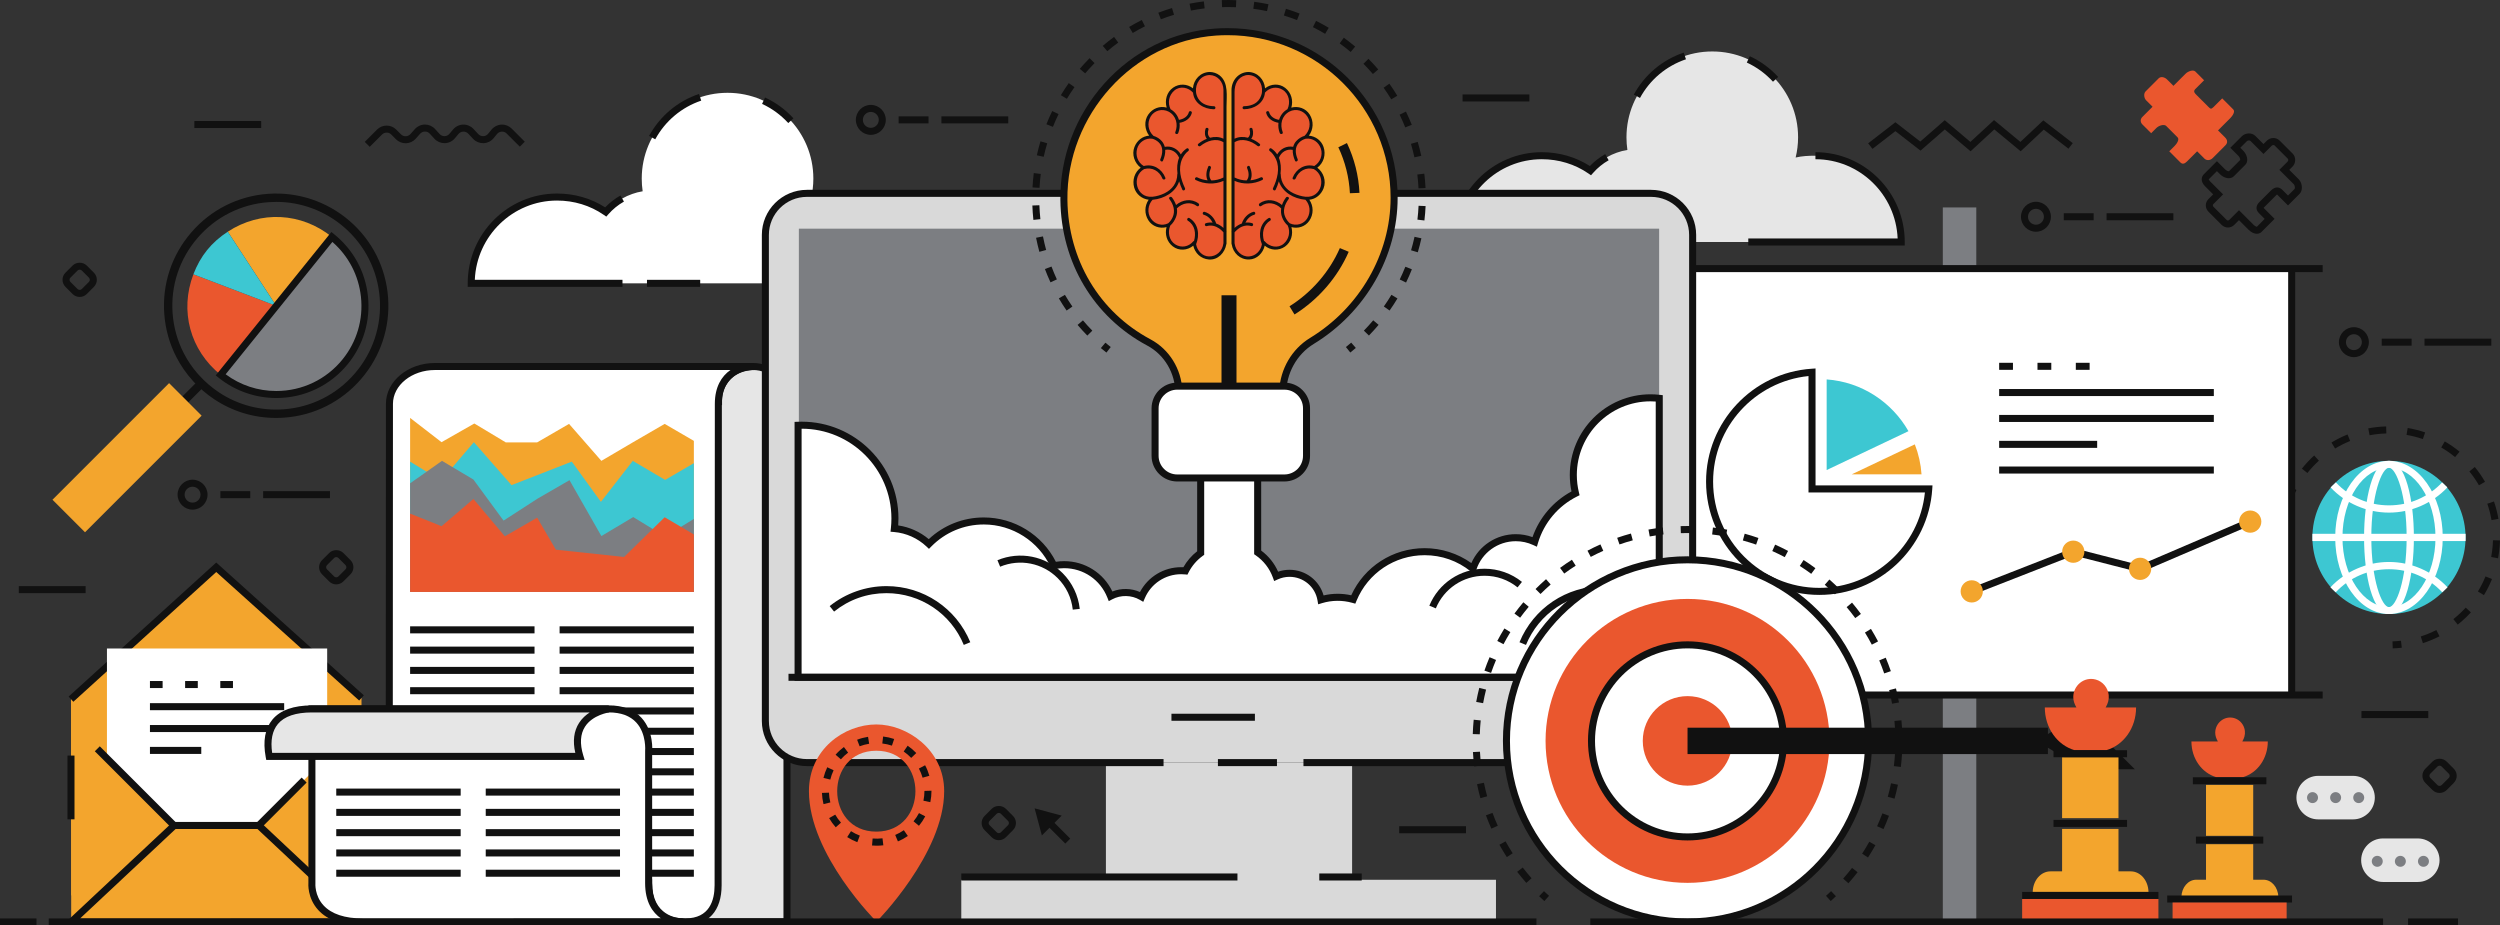 <?xml version="1.0" encoding="UTF-8" standalone="no"?>
<!-- Generator: Adobe Illustrator 15.0.2, SVG Export Plug-In . SVG Version: 6.00 Build 0)  -->

<svg
   version="1.1"
   id="layer_1"
   x="0px"
   y="0px"
   width="710.818"
   height="263.143"
   viewBox="0 0 710.818 263.143"
   enable-background="new 0 0 800 800"
   xml:space="preserve"
   sodipodi:docname="17-04-24.svg"
   inkscape:version="1.3.2 (091e20e, 2023-11-25, custom)"
   xmlns:inkscape="http://www.inkscape.org/namespaces/inkscape"
   xmlns:sodipodi="http://sodipodi.sourceforge.net/DTD/sodipodi-0.dtd"
   xmlns:xlink="http://www.w3.org/1999/xlink"
   xmlns="http://www.w3.org/2000/svg"
   xmlns:svg="http://www.w3.org/2000/svg"><rect x="0" y="0" width="710.818" height="263.143" fill="#333333" stroke="none"/><defs
   id="defs553">
	<defs
   id="defs1">
		<polygon
   id="SVGID_1_"
   points="800,800 800,400 800,0 0.378,0 0.378,400 0,400 0,800 " />
	</defs>
	
	
	
	
	

		
		
		
		
		
		
		
		
		
		
		
		
		
		
		
		
		
		
		
		
		
		
		
		
		
		
		
		
		
		
		
		
		
		
		
		
		
		
		
		
		
		
		
		
		
	<clipPath
   clipPathUnits="userSpaceOnUse"
   id="clipPath553"><g
     id="g554"><use
       xlink:href="#SVGID_1_"
       overflow="visible"
       id="use554" /></g></clipPath><clipPath
   clipPathUnits="userSpaceOnUse"
   id="clipPath554"><g
     id="g555"><use
       xlink:href="#SVGID_1_"
       overflow="visible"
       id="use555" /></g></clipPath><clipPath
   clipPathUnits="userSpaceOnUse"
   id="clipPath555"><g
     id="g556"><use
       xlink:href="#SVGID_1_"
       overflow="visible"
       id="use556" /></g></clipPath><clipPath
   clipPathUnits="userSpaceOnUse"
   id="clipPath556"><g
     id="g557"><use
       xlink:href="#SVGID_1_"
       overflow="visible"
       id="use557" /></g></clipPath><clipPath
   clipPathUnits="userSpaceOnUse"
   id="clipPath557"><g
     id="g558"><use
       xlink:href="#SVGID_1_"
       overflow="visible"
       id="use558" /></g></clipPath><clipPath
   clipPathUnits="userSpaceOnUse"
   id="clipPath558"><g
     id="g559"><use
       xlink:href="#SVGID_1_"
       overflow="visible"
       id="use559" /></g></clipPath><clipPath
   clipPathUnits="userSpaceOnUse"
   id="clipPath559"><g
     id="g560"><use
       xlink:href="#SVGID_1_"
       overflow="visible"
       id="use560" /></g></clipPath><clipPath
   clipPathUnits="userSpaceOnUse"
   id="clipPath560"><g
     id="g561"><use
       xlink:href="#SVGID_1_"
       overflow="visible"
       id="use561" /></g></clipPath><clipPath
   clipPathUnits="userSpaceOnUse"
   id="clipPath561"><g
     id="g562"><use
       xlink:href="#SVGID_1_"
       overflow="visible"
       id="use562" /></g></clipPath><clipPath
   clipPathUnits="userSpaceOnUse"
   id="clipPath562"><g
     id="g563"><use
       xlink:href="#SVGID_1_"
       overflow="visible"
       id="use563" /></g></clipPath><clipPath
   clipPathUnits="userSpaceOnUse"
   id="clipPath563"><g
     id="g564"><use
       xlink:href="#SVGID_1_"
       overflow="visible"
       id="use564" /></g></clipPath><clipPath
   clipPathUnits="userSpaceOnUse"
   id="clipPath564"><g
     id="g565"><use
       xlink:href="#SVGID_1_"
       overflow="visible"
       id="use565" /></g></clipPath><clipPath
   clipPathUnits="userSpaceOnUse"
   id="clipPath565"><g
     id="g566"><use
       xlink:href="#SVGID_1_"
       overflow="visible"
       id="use566" /></g></clipPath><clipPath
   clipPathUnits="userSpaceOnUse"
   id="clipPath566"><g
     id="g567"><use
       xlink:href="#SVGID_1_"
       overflow="visible"
       id="use567" /></g></clipPath><clipPath
   clipPathUnits="userSpaceOnUse"
   id="clipPath567"><g
     id="g568"><use
       xlink:href="#SVGID_1_"
       overflow="visible"
       id="use568" /></g></clipPath><clipPath
   clipPathUnits="userSpaceOnUse"
   id="clipPath568"><g
     id="g569"><use
       xlink:href="#SVGID_1_"
       overflow="visible"
       id="use569" /></g></clipPath><clipPath
   clipPathUnits="userSpaceOnUse"
   id="clipPath569"><g
     id="g570"><use
       xlink:href="#SVGID_1_"
       overflow="visible"
       id="use570" /></g></clipPath><clipPath
   clipPathUnits="userSpaceOnUse"
   id="clipPath570"><g
     id="g571"><use
       xlink:href="#SVGID_1_"
       overflow="visible"
       id="use571" /></g></clipPath><clipPath
   clipPathUnits="userSpaceOnUse"
   id="clipPath571"><g
     id="g572"><use
       xlink:href="#SVGID_1_"
       overflow="visible"
       id="use572" /></g></clipPath><clipPath
   clipPathUnits="userSpaceOnUse"
   id="clipPath572"><g
     id="g573"><use
       xlink:href="#SVGID_1_"
       overflow="visible"
       id="use573" /></g></clipPath><clipPath
   clipPathUnits="userSpaceOnUse"
   id="clipPath573"><g
     id="g574"><use
       xlink:href="#SVGID_1_"
       overflow="visible"
       id="use574" /></g></clipPath><clipPath
   clipPathUnits="userSpaceOnUse"
   id="clipPath574"><g
     id="g575"><use
       xlink:href="#SVGID_1_"
       overflow="visible"
       id="use575" /></g></clipPath><clipPath
   clipPathUnits="userSpaceOnUse"
   id="clipPath575"><g
     id="g576"><use
       xlink:href="#SVGID_1_"
       overflow="visible"
       id="use576" /></g></clipPath><clipPath
   clipPathUnits="userSpaceOnUse"
   id="clipPath576"><g
     id="g577"><use
       xlink:href="#SVGID_1_"
       overflow="visible"
       id="use577" /></g></clipPath><clipPath
   clipPathUnits="userSpaceOnUse"
   id="clipPath577"><g
     id="g578"><use
       xlink:href="#SVGID_1_"
       overflow="visible"
       id="use578" /></g></clipPath><clipPath
   clipPathUnits="userSpaceOnUse"
   id="clipPath578"><g
     id="g579"><use
       xlink:href="#SVGID_1_"
       overflow="visible"
       id="use579" /></g></clipPath><clipPath
   clipPathUnits="userSpaceOnUse"
   id="clipPath579"><g
     id="g580"><use
       xlink:href="#SVGID_1_"
       overflow="visible"
       id="use580" /></g></clipPath><clipPath
   clipPathUnits="userSpaceOnUse"
   id="clipPath580"><g
     id="g581"><use
       xlink:href="#SVGID_1_"
       overflow="visible"
       id="use581" /></g></clipPath><clipPath
   clipPathUnits="userSpaceOnUse"
   id="clipPath581"><g
     id="g582"><use
       xlink:href="#SVGID_1_"
       overflow="visible"
       id="use582" /></g></clipPath><clipPath
   clipPathUnits="userSpaceOnUse"
   id="clipPath582"><g
     id="g583"><use
       xlink:href="#SVGID_1_"
       overflow="visible"
       id="use583" /></g></clipPath><clipPath
   clipPathUnits="userSpaceOnUse"
   id="clipPath583"><g
     id="g584"><use
       xlink:href="#SVGID_1_"
       overflow="visible"
       id="use584" /></g></clipPath><clipPath
   clipPathUnits="userSpaceOnUse"
   id="clipPath584"><g
     id="g585"><use
       xlink:href="#SVGID_1_"
       overflow="visible"
       id="use585" /></g></clipPath><clipPath
   clipPathUnits="userSpaceOnUse"
   id="clipPath585"><g
     id="g586"><use
       xlink:href="#SVGID_1_"
       overflow="visible"
       id="use586" /></g></clipPath><clipPath
   clipPathUnits="userSpaceOnUse"
   id="clipPath586"><g
     id="g587"><use
       xlink:href="#SVGID_1_"
       overflow="visible"
       id="use587" /></g></clipPath><clipPath
   clipPathUnits="userSpaceOnUse"
   id="clipPath587"><g
     id="g588"><use
       xlink:href="#SVGID_1_"
       overflow="visible"
       id="use588" /></g></clipPath><clipPath
   clipPathUnits="userSpaceOnUse"
   id="clipPath588"><g
     id="g589"><use
       xlink:href="#SVGID_1_"
       overflow="visible"
       id="use589" /></g></clipPath><clipPath
   clipPathUnits="userSpaceOnUse"
   id="clipPath589"><g
     id="g590"><use
       xlink:href="#SVGID_1_"
       overflow="visible"
       id="use590" /></g></clipPath><clipPath
   clipPathUnits="userSpaceOnUse"
   id="clipPath590"><g
     id="g591"><use
       xlink:href="#SVGID_1_"
       overflow="visible"
       id="use591" /></g></clipPath><clipPath
   clipPathUnits="userSpaceOnUse"
   id="clipPath591"><g
     id="g592"><use
       xlink:href="#SVGID_1_"
       overflow="visible"
       id="use592" /></g></clipPath><clipPath
   clipPathUnits="userSpaceOnUse"
   id="clipPath592"><g
     id="g593"><use
       xlink:href="#SVGID_1_"
       overflow="visible"
       id="use593" /></g></clipPath><clipPath
   clipPathUnits="userSpaceOnUse"
   id="clipPath593"><g
     id="g594"><use
       xlink:href="#SVGID_1_"
       overflow="visible"
       id="use594" /></g></clipPath><clipPath
   clipPathUnits="userSpaceOnUse"
   id="clipPath594"><g
     id="g595"><use
       xlink:href="#SVGID_1_"
       overflow="visible"
       id="use595" /></g></clipPath><clipPath
   clipPathUnits="userSpaceOnUse"
   id="clipPath595"><g
     id="g596"><use
       xlink:href="#SVGID_1_"
       overflow="visible"
       id="use596" /></g></clipPath><clipPath
   clipPathUnits="userSpaceOnUse"
   id="clipPath596"><g
     id="g597"><use
       xlink:href="#SVGID_1_"
       overflow="visible"
       id="use597" /></g></clipPath><clipPath
   clipPathUnits="userSpaceOnUse"
   id="clipPath597"><g
     id="g598"><use
       xlink:href="#SVGID_1_"
       overflow="visible"
       id="use598" /></g></clipPath>
		
		
	<clipPath
   clipPathUnits="userSpaceOnUse"
   id="clipPath599"><g
     id="g600"><use
       xlink:href="#SVGID_1_"
       overflow="visible"
       id="use600" /></g></clipPath><clipPath
   clipPathUnits="userSpaceOnUse"
   id="clipPath600"><g
     id="g601"><use
       xlink:href="#SVGID_1_"
       overflow="visible"
       id="use601" /></g></clipPath>
		
		
	<clipPath
   clipPathUnits="userSpaceOnUse"
   id="clipPath602"><g
     id="g603"><use
       xlink:href="#SVGID_1_"
       overflow="visible"
       id="use603" /></g></clipPath><clipPath
   clipPathUnits="userSpaceOnUse"
   id="clipPath603"><g
     id="g604"><use
       xlink:href="#SVGID_1_"
       overflow="visible"
       id="use604" /></g></clipPath>
		
		
		
		
		
		
		
		
		
		
		
		
		
		
		
		
		
		
		
		
		
		
		
		
		
		
		
		
		
	<clipPath
   clipPathUnits="userSpaceOnUse"
   id="clipPath605"><g
     id="g606"><use
       xlink:href="#SVGID_1_"
       overflow="visible"
       id="use605" /></g></clipPath><clipPath
   clipPathUnits="userSpaceOnUse"
   id="clipPath606"><g
     id="g607"><use
       xlink:href="#SVGID_1_"
       overflow="visible"
       id="use606" /></g></clipPath><clipPath
   clipPathUnits="userSpaceOnUse"
   id="clipPath607"><g
     id="g608"><use
       xlink:href="#SVGID_1_"
       overflow="visible"
       id="use607" /></g></clipPath><clipPath
   clipPathUnits="userSpaceOnUse"
   id="clipPath608"><g
     id="g609"><use
       xlink:href="#SVGID_1_"
       overflow="visible"
       id="use608" /></g></clipPath><clipPath
   clipPathUnits="userSpaceOnUse"
   id="clipPath609"><g
     id="g610"><use
       xlink:href="#SVGID_1_"
       overflow="visible"
       id="use609" /></g></clipPath><clipPath
   clipPathUnits="userSpaceOnUse"
   id="clipPath610"><g
     id="g611"><use
       xlink:href="#SVGID_1_"
       overflow="visible"
       id="use610" /></g></clipPath><clipPath
   clipPathUnits="userSpaceOnUse"
   id="clipPath611"><g
     id="g612"><use
       xlink:href="#SVGID_1_"
       overflow="visible"
       id="use611" /></g></clipPath><clipPath
   clipPathUnits="userSpaceOnUse"
   id="clipPath612"><g
     id="g613"><use
       xlink:href="#SVGID_1_"
       overflow="visible"
       id="use612" /></g></clipPath><clipPath
   clipPathUnits="userSpaceOnUse"
   id="clipPath613"><g
     id="g614"><use
       xlink:href="#SVGID_1_"
       overflow="visible"
       id="use613" /></g></clipPath><clipPath
   clipPathUnits="userSpaceOnUse"
   id="clipPath614"><g
     id="g615"><use
       xlink:href="#SVGID_1_"
       overflow="visible"
       id="use614" /></g></clipPath><clipPath
   clipPathUnits="userSpaceOnUse"
   id="clipPath615"><g
     id="g616"><use
       xlink:href="#SVGID_1_"
       overflow="visible"
       id="use615" /></g></clipPath><clipPath
   clipPathUnits="userSpaceOnUse"
   id="clipPath616"><g
     id="g617"><use
       xlink:href="#SVGID_1_"
       overflow="visible"
       id="use616" /></g></clipPath><clipPath
   clipPathUnits="userSpaceOnUse"
   id="clipPath617"><g
     id="g618"><use
       xlink:href="#SVGID_1_"
       overflow="visible"
       id="use617" /></g></clipPath><clipPath
   clipPathUnits="userSpaceOnUse"
   id="clipPath618"><g
     id="g619"><use
       xlink:href="#SVGID_1_"
       overflow="visible"
       id="use618" /></g></clipPath><clipPath
   clipPathUnits="userSpaceOnUse"
   id="clipPath619"><g
     id="g620"><use
       xlink:href="#SVGID_1_"
       overflow="visible"
       id="use619" /></g></clipPath><clipPath
   clipPathUnits="userSpaceOnUse"
   id="clipPath620"><g
     id="g621"><use
       xlink:href="#SVGID_1_"
       overflow="visible"
       id="use620" /></g></clipPath><clipPath
   clipPathUnits="userSpaceOnUse"
   id="clipPath621"><g
     id="g622"><use
       xlink:href="#SVGID_1_"
       overflow="visible"
       id="use621" /></g></clipPath><clipPath
   clipPathUnits="userSpaceOnUse"
   id="clipPath622"><g
     id="g623"><use
       xlink:href="#SVGID_1_"
       overflow="visible"
       id="use622" /></g></clipPath><clipPath
   clipPathUnits="userSpaceOnUse"
   id="clipPath623"><g
     id="g624"><use
       xlink:href="#SVGID_1_"
       overflow="visible"
       id="use623" /></g></clipPath><clipPath
   clipPathUnits="userSpaceOnUse"
   id="clipPath624"><g
     id="g625"><use
       xlink:href="#SVGID_1_"
       overflow="visible"
       id="use624" /></g></clipPath><clipPath
   clipPathUnits="userSpaceOnUse"
   id="clipPath625"><g
     id="g626"><use
       xlink:href="#SVGID_1_"
       overflow="visible"
       id="use625" /></g></clipPath><clipPath
   clipPathUnits="userSpaceOnUse"
   id="clipPath626"><g
     id="g627"><use
       xlink:href="#SVGID_1_"
       overflow="visible"
       id="use626" /></g></clipPath><clipPath
   clipPathUnits="userSpaceOnUse"
   id="clipPath627"><g
     id="g628"><use
       xlink:href="#SVGID_1_"
       overflow="visible"
       id="use627" /></g></clipPath><clipPath
   clipPathUnits="userSpaceOnUse"
   id="clipPath628"><g
     id="g629"><use
       xlink:href="#SVGID_1_"
       overflow="visible"
       id="use628" /></g></clipPath><clipPath
   clipPathUnits="userSpaceOnUse"
   id="clipPath629"><g
     id="g630"><use
       xlink:href="#SVGID_1_"
       overflow="visible"
       id="use629" /></g></clipPath><clipPath
   clipPathUnits="userSpaceOnUse"
   id="clipPath630"><g
     id="g631"><use
       xlink:href="#SVGID_1_"
       overflow="visible"
       id="use630" /></g></clipPath><clipPath
   clipPathUnits="userSpaceOnUse"
   id="clipPath631"><g
     id="g632"><use
       xlink:href="#SVGID_1_"
       overflow="visible"
       id="use631" /></g></clipPath><clipPath
   clipPathUnits="userSpaceOnUse"
   id="clipPath632"><g
     id="g633"><use
       xlink:href="#SVGID_1_"
       overflow="visible"
       id="use632" /></g></clipPath><clipPath
   clipPathUnits="userSpaceOnUse"
   id="clipPath633"><g
     id="g634"><use
       xlink:href="#SVGID_1_"
       overflow="visible"
       id="use633" /></g></clipPath><polygon
   id="SVGID_1_-5"
   points="800,800 800,400 800,0 0.378,0 0.378,400 0,400 0,800 " />
	<defs
   id="defs1-9">
		<polygon
   id="polygon634"
   points="0.378,0 0.378,400 0,400 0,800 800,800 800,400 800,0 " />
	</defs>
	<clipPath
   id="SVGID_2_">
		<use
   xlink:href="#SVGID_1_-5"
   overflow="visible"
   id="use1" />
	</clipPath>
	
	
	
	
</defs><sodipodi:namedview
   id="namedview553"
   pagecolor="#ffffff"
   bordercolor="#000000"
   borderopacity="0.25"
   inkscape:showpageshadow="2"
   inkscape:pageopacity="0.0"
   inkscape:pagecheckerboard="0"
   inkscape:deskcolor="#d1d1d1"
   showgrid="false"
   showguides="false"
   inkscape:zoom="1.3912326"
   inkscape:cx="189.75979"
   inkscape:cy="156.33619"
   inkscape:window-width="1920"
   inkscape:window-height="1001"
   inkscape:window-x="-9"
   inkscape:window-y="-9"
   inkscape:window-maximized="1"
   inkscape:current-layer="layer_1" />

		
	
		
	
		
	
		
	
<g
   clip-path="url(#SVGID_2_)"
   id="g552"
   transform="translate(-50.561,-500.795)">
		<g
   id="g301">
			<g
   id="g288">
				<polygon
   fill="#f3a52d"
   points="153.393,755.381 70.802,755.381 70.744,699.588 112.046,662.084 153.348,699.234 "
   id="polygon286" />
				<g
   id="g287">
					<polygon
   fill="#111111"
   points="70.072,698.848 112.043,660.736 154.017,698.491 152.679,699.979 112.049,663.432 71.416,700.328 "
   id="polygon287" />
				</g>
			</g>
			<rect
   x="80.97"
   y="685.182"
   fill="#ffffff"
   width="62.616"
   height="60.887"
   id="rect288" />
			<polygon
   fill="#f3a52d"
   points="153.379,762.925 124.149,735.497 100.097,735.497 70.802,762.938 "
   id="polygon288" />
			<polygon
   fill="#f3a52d"
   points="70.802,706.136 100.152,735.497 70.802,762.938 "
   id="polygon289" />
			<polygon
   fill="#f3a52d"
   points="153.393,706.136 124.149,735.497 153.393,762.938 "
   id="polygon290" />
			<g
   id="g290">
				<path
   fill="#111111"
   d="m 70.802,763.938 c -0.41,0 -0.779,-0.251 -0.93,-0.633 -0.151,-0.382 -0.054,-0.816 0.246,-1.098 l 29.295,-27.441 c 0.186,-0.173 0.43,-0.27 0.684,-0.27 h 24.053 c 0.254,0 0.499,0.097 0.685,0.271 l 29.23,27.429 c 0.299,0.28 0.396,0.715 0.245,1.097 -0.15,0.382 -0.52,0.632 -0.93,0.632 z m 29.69,-27.441 -27.16,25.44 77.521,-0.012 -27.1,-25.429 h -23.261 z"
   id="path290" />
			</g>
			<g
   id="g291">
				
					<rect
   x="73.649"
   y="723.636"
   transform="matrix(0.707,0.707,-0.707,0.707,538.472,149.308)"
   fill="#111111"
   width="30.719"
   height="2"
   id="rect290" />
			</g>
			<g
   id="g292">
				
					<rect
   x="129.559"
   y="720.023"
   transform="matrix(0.707,0.707,-0.707,0.707,553.783,121.225)"
   fill="#111111"
   width="2"
   height="18.129"
   id="rect291" />
			</g>
			<g
   id="g293">
				<rect
   x="69.744"
   y="715.625"
   fill="#111111"
   width="2"
   height="18.129"
   id="rect292" />
			</g>
			<g
   id="g300">
				<g
   id="g294">
					<rect
   x="113.197"
   y="694.427"
   fill="#111111"
   width="3.603"
   height="2"
   id="rect293" />
				</g>
				<g
   id="g295">
					<rect
   x="103.196"
   y="694.427"
   fill="#111111"
   width="3.602"
   height="2"
   id="rect294" />
				</g>
				<g
   id="g296">
					<rect
   x="93.195"
   y="694.427"
   fill="#111111"
   width="3.602"
   height="2"
   id="rect295" />
				</g>
				<g
   id="g297">
					<rect
   x="93.195"
   y="700.722"
   fill="#111111"
   width="38.165"
   height="2"
   id="rect296" />
				</g>
				<g
   id="g298">
					<rect
   x="93.195"
   y="706.939"
   fill="#111111"
   width="38.165"
   height="2"
   id="rect297" />
				</g>
				<g
   id="g299">
					<rect
   x="93.195"
   y="713.156"
   fill="#111111"
   width="14.595"
   height="2"
   id="rect298" />
				</g>
			</g>
		</g>
		<g
   id="g309">
			<g
   id="g302">
				<path
   fill="#ffffff"
   d="m 208.942,556.821 c 5.139,0 9.904,1.519 13.84,4.236 2.669,-3.034 6.34,-5.187 10.506,-5.879 -0.173,-1.169 -0.262,-2.374 -0.262,-3.591 0,-13.471 10.921,-24.405 24.396,-24.405 13.472,0 24.399,10.921 24.399,24.392 0,1.989 -0.245,3.918 -0.694,5.763 1.805,-0.424 3.69,-0.516 5.625,-0.516 13.474,0 24.396,11.204 24.396,24.536 H 184.542 c 0,-13.332 10.921,-24.536 24.4,-24.536 z"
   id="path301" />
			</g>
			<g
   id="g308">
				<g
   id="g303">
					<path
   fill="#111111"
   d="M 312.148,582.357 H 267.66 v -2 h 42.468 c -0.524,-12.516 -10.808,-22.536 -23.376,-22.536 v -2 c 14.004,0 25.396,11.455 25.396,25.536 z"
   id="path302" />
				</g>
				<g
   id="g304">
					<path
   fill="#111111"
   d="m 274.685,535.784 c -2.112,-2.307 -4.617,-4.14 -7.442,-5.448 l 0.84,-1.814 c 3.067,1.42 5.785,3.409 8.077,5.912 z"
   id="path303" />
				</g>
				<g
   id="g305">
					<path
   fill="#111111"
   d="m 236.868,540.4 -1.756,-0.957 c 3.078,-5.646 8.117,-9.884 14.19,-11.934 l 0.639,1.895 c -5.594,1.889 -10.237,5.794 -13.073,10.996 z"
   id="path304" />
				</g>
				<g
   id="g306">
					<path
   fill="#111111"
   d="m 227.549,582.357 h -44.007 v -1 c 0,-14.081 11.395,-25.536 25.4,-25.536 4.945,0 9.657,1.356 13.683,3.931 1.285,-1.334 2.745,-2.468 4.351,-3.379 l 0.986,1.739 c -1.664,0.944 -3.154,2.157 -4.429,3.605 l -0.587,0.668 -0.731,-0.506 c -3.844,-2.655 -8.434,-4.059 -13.272,-4.059 -12.57,0 -22.856,10.021 -23.379,22.536 h 41.986 v 2.001 z"
   id="path305" />
				</g>
				<g
   id="g307">
					<rect
   x="234.514"
   y="580.357"
   fill="#111111"
   width="15.132"
   height="2"
   id="rect306" />
				</g>
			</g>
		</g>
		<g
   id="g317">
			<g
   id="g310">
				<path
   fill="#e6e6e6"
   d="m 488.928,545.065 c 5.14,0 9.904,1.519 13.84,4.236 2.67,-3.033 6.341,-5.187 10.506,-5.879 -0.173,-1.169 -0.262,-2.374 -0.262,-3.591 0,-13.47 10.922,-24.405 24.396,-24.405 13.473,0 24.399,10.922 24.399,24.392 0,1.989 -0.245,3.918 -0.694,5.763 1.805,-0.424 3.69,-0.516 5.626,-0.516 13.474,0 24.396,11.204 24.396,24.536 H 464.527 c 0,-13.331 10.922,-24.536 24.401,-24.536 z"
   id="path309" />
			</g>
			<g
   id="g316">
				<g
   id="g311">
					<path
   fill="#111111"
   d="m 592.134,570.602 h -44.488 v -2 h 42.468 c -0.523,-12.516 -10.808,-22.535 -23.376,-22.535 v -2 c 14.004,0 25.396,11.455 25.396,25.535 z"
   id="path310" />
				</g>
				<g
   id="g312">
					<path
   fill="#111111"
   d="m 554.67,524.029 c -2.112,-2.307 -4.616,-4.14 -7.442,-5.448 l 0.84,-1.814 c 3.068,1.42 5.785,3.409 8.077,5.912 z"
   id="path311" />
				</g>
				<g
   id="g313">
					<path
   fill="#111111"
   d="m 516.854,528.646 -1.756,-0.957 c 3.078,-5.646 8.117,-9.885 14.19,-11.935 l 0.64,1.895 c -5.595,1.888 -10.239,5.793 -13.074,10.997 z"
   id="path312" />
				</g>
				<g
   id="g314">
					<path
   fill="#111111"
   d="m 507.534,570.602 h -44.007 v -1 c 0,-14.08 11.395,-25.535 25.4,-25.535 4.945,0 9.656,1.356 13.683,3.931 1.285,-1.334 2.745,-2.469 4.351,-3.379 l 0.986,1.739 c -1.664,0.944 -3.154,2.157 -4.429,3.605 l -0.588,0.667 -0.731,-0.505 c -3.845,-2.655 -8.434,-4.059 -13.271,-4.059 -12.57,0 -22.856,10.02 -23.379,22.535 h 41.985 z"
   id="path313" />
				</g>
				<g
   id="g315">
					<rect
   x="514.5"
   y="568.602"
   fill="#111111"
   width="15.132"
   height="2"
   id="rect314" />
				</g>
			</g>
		</g>
		<g
   id="XMLID_16_">
			<g
   id="g319">
				<g
   id="g318">
					<path
   fill="#e6e6e6"
   d="m 235.655,605 v 9.986 h 19.206 v -0.353 c 0,-5.32 4.313,-9.634 9.633,-9.634 h 0.194 c 5.32,0 9.633,4.313 9.633,9.634 V 762.86 h -99.12 V 605 Z"
   id="path317" />
				</g>
			</g>
			<g
   id="g322">
				<g
   id="g321">
					<g
   id="g320">
						<path
   fill="#111111"
   d="m 174.202,604 h 62.454 v 9.986 h 17.225 c 0.336,-5.563 4.968,-9.986 10.614,-9.986 h 0.194 c 5.863,0 10.633,4.771 10.633,10.634 v 149.228 h -101.12 z m 99.119,10.634 c 0,-4.761 -3.874,-8.634 -8.633,-8.634 h -0.194 c -4.761,0 -8.634,3.873 -8.634,8.634 v 1.353 H 234.655 V 606 h -58.454 v 155.861 h 97.12 z"
   id="path319" />
					</g>
				</g>
			</g>
			<g
   id="g323">
				<path
   fill="#ffffff"
   d="m 265.036,605 c -4.317,0 -10.229,2.453 -10.229,10.62 l -0.07,136.878 c 0,5.669 -2.434,10.418 -9.29,10.418 -4.329,0 -10.471,-1.237 -10.471,-11.051 l -73.758,3.844 0.07,-140.089 c 0,-5.871 5.806,-10.62 12.94,-10.62 z"
   id="path322" />
			</g>
			<g
   id="g325">
				<g
   id="g324">
					<path
   fill="#111111"
   d="m 234,752.918 -73.782,3.845 0.071,-141.143 c 0,-6.407 6.254,-11.62 13.94,-11.62 h 90.807 v 2 c -1.541,0 -9.229,0.464 -9.229,9.621 l -0.069,136.877 c 0,7.256 -3.751,11.418 -10.29,11.418 -7.27,0 -11.118,-3.699 -11.448,-10.998 z M 174.229,606 c -6.584,0 -11.94,4.315 -11.94,9.621 l -0.069,139.034 73.757,-3.844 v 1.054 c 0,9.009 5.405,10.051 9.471,10.051 6.852,0 8.29,-5.121 8.29,-9.419 l 0.069,-136.877 c 0,-4.785 1.883,-7.848 4.446,-9.62 z"
   id="path323" />
				</g>
			</g>
			<g
   id="g328">
				<g
   id="g326">
					<rect
   x="209.67"
   y="678.877"
   fill="#111111"
   width="38.176"
   height="2"
   id="rect325" />
				</g>
				<g
   id="g327">
					<rect
   x="167.167"
   y="678.877"
   fill="#111111"
   width="35.375"
   height="2"
   id="rect326" />
				</g>
			</g>
			<g
   id="g331">
				<g
   id="g329">
					<rect
   x="209.67"
   y="684.644"
   fill="#111111"
   width="38.176"
   height="2"
   id="rect328" />
				</g>
				<g
   id="g330">
					<rect
   x="167.167"
   y="684.644"
   fill="#111111"
   width="35.375"
   height="2"
   id="rect329" />
				</g>
			</g>
			<g
   id="g334">
				<g
   id="g332">
					<rect
   x="209.67"
   y="690.41"
   fill="#111111"
   width="38.176"
   height="2"
   id="rect331" />
				</g>
				<g
   id="g333">
					<rect
   x="167.167"
   y="690.41"
   fill="#111111"
   width="35.375"
   height="2"
   id="rect332" />
				</g>
			</g>
			<g
   id="g337">
				<g
   id="g335">
					<rect
   x="209.67"
   y="696.177"
   fill="#111111"
   width="38.176"
   height="2"
   id="rect334" />
				</g>
				<g
   id="g336">
					<rect
   x="167.167"
   y="696.177"
   fill="#111111"
   width="35.375"
   height="2"
   id="rect335" />
				</g>
			</g>
			<g
   id="g340">
				<g
   id="g338">
					<rect
   x="209.67"
   y="701.943"
   fill="#111111"
   width="38.176"
   height="2"
   id="rect337" />
				</g>
				<g
   id="g339">
					<rect
   x="167.167"
   y="701.943"
   fill="#111111"
   width="35.375"
   height="2"
   id="rect338" />
				</g>
			</g>
			<g
   id="g343">
				<g
   id="g341">
					<rect
   x="209.67"
   y="707.71"
   fill="#111111"
   width="38.176"
   height="2"
   id="rect340" />
				</g>
				<g
   id="g342">
					<rect
   x="167.167"
   y="707.71"
   fill="#111111"
   width="35.375"
   height="2"
   id="rect341" />
				</g>
			</g>
			<g
   id="g346">
				<g
   id="g344">
					<rect
   x="209.67"
   y="713.477"
   fill="#111111"
   width="38.176"
   height="2"
   id="rect343" />
				</g>
				<g
   id="g345">
					<rect
   x="167.167"
   y="713.477"
   fill="#111111"
   width="35.375"
   height="2"
   id="rect344" />
				</g>
			</g>
			<g
   id="g349">
				<g
   id="g347">
					<rect
   x="209.67"
   y="719.243"
   fill="#111111"
   width="38.176"
   height="2"
   id="rect346" />
				</g>
				<g
   id="g348">
					<rect
   x="167.167"
   y="719.243"
   fill="#111111"
   width="35.375"
   height="2"
   id="rect347" />
				</g>
			</g>
			<g
   id="g352">
				<g
   id="g350">
					<rect
   x="209.67"
   y="725.01"
   fill="#111111"
   width="38.176"
   height="2"
   id="rect349" />
				</g>
				<g
   id="g351">
					<rect
   x="167.167"
   y="725.01"
   fill="#111111"
   width="35.375"
   height="2"
   id="rect350" />
				</g>
			</g>
			<g
   id="g355">
				<g
   id="g353">
					<rect
   x="209.67"
   y="730.776"
   fill="#111111"
   width="38.176"
   height="2"
   id="rect352" />
				</g>
				<g
   id="g354">
					<rect
   x="167.167"
   y="730.776"
   fill="#111111"
   width="35.375"
   height="2"
   id="rect353" />
				</g>
			</g>
			<g
   id="g358">
				<g
   id="g356">
					<rect
   x="209.67"
   y="736.543"
   fill="#111111"
   width="38.176"
   height="2"
   id="rect355" />
				</g>
				<g
   id="g357">
					<rect
   x="167.167"
   y="736.543"
   fill="#111111"
   width="35.375"
   height="2"
   id="rect356" />
				</g>
			</g>
			<g
   id="g361">
				<g
   id="g359">
					<rect
   x="209.67"
   y="742.31"
   fill="#111111"
   width="38.176"
   height="2"
   id="rect358" />
				</g>
				<g
   id="g360">
					<rect
   x="167.167"
   y="742.31"
   fill="#111111"
   width="35.375"
   height="2"
   id="rect359" />
				</g>
			</g>
			<g
   id="g364">
				<g
   id="g362">
					<rect
   x="209.67"
   y="748.075"
   fill="#111111"
   width="38.176"
   height="2"
   id="rect361" />
				</g>
				<g
   id="g363">
					<rect
   x="167.167"
   y="748.075"
   fill="#111111"
   width="35.375"
   height="2"
   id="rect362" />
				</g>
			</g>
			<g
   id="XMLID_20_">
				<g
   id="XMLID_24_">
					<path
   fill="#ffffff"
   d="m 139.247,702.353 v 49.503 c 0,0 -1.029,11.083 14.537,11.083 22.21,0 90.814,-0.014 90.814,-0.014 -1.327,-0.037 -9.612,-0.751 -9.612,-11.048 v -37.456 c 0,0 1.164,-12.068 -11.347,-12.068 z"
   id="path364" />
				</g>
				<g
   id="XMLID_21_">
					<path
   fill="#ffffff"
   d="m 244.845,762.924 -0.248,10e-4 c 0.157,0.004 0.248,-10e-4 0.248,-10e-4 z"
   id="path365" />
				</g>
			</g>
			<g
   id="XMLID_17_">
				<g
   id="XMLID_19_">
					<g
   id="g366">
						<path
   fill="#111111"
   d="m 141.03,759.526 c -3.14,-3.445 -2.795,-7.589 -2.783,-7.671 v -50.503 h 85.392 c 4.051,0 7.196,1.201 9.348,3.57 3.503,3.857 3.018,9.361 3,9.498 v 37.457 c 0,9.339 7.197,10.008 8.64,10.047 l -0.027,2 c 0,0 -68.604,0.014 -90.815,0.014 -5.795,0 -10.086,-1.484 -12.755,-4.412 z m 92.956,-7.648 0.004,-37.553 c 0.004,-0.048 0.43,-4.849 -2.485,-8.059 -1.757,-1.934 -4.403,-2.914 -7.867,-2.914 h -83.392 l -0.004,48.592 c -0.003,0.034 -0.264,3.48 2.289,6.259 2.276,2.479 6.063,3.735 11.252,3.735 18.175,0 67.416,-0.009 84.71,-0.013 -2.364,-1.638 -4.507,-4.621 -4.507,-10.047 z"
   id="path366" />
					</g>
				</g>
				<g
   id="XMLID_18_">
					<g
   id="g367">
						<path
   fill="#111111"
   d="m 244.732,763.927 c 0.1,0 0.156,-0.003 0.156,-0.003 l -0.043,-1.999 h -0.247 l -0.026,2 c 0.063,0.001 0.116,0.002 0.16,0.002 z"
   id="path367" />
					</g>
				</g>
			</g>
			<g
   id="g368">
				<path
   fill="#e6e6e6"
   d="m 215.437,715.856 c -3.644,-11.956 8.208,-13.497 8.208,-13.497 0,0 -72.884,0 -84.39,0 -12.259,0 -13.254,7.578 -12.163,13.497 z"
   id="path368" />
			</g>
			<g
   id="g370">
				<g
   id="g369">
					<path
   fill="#111111"
   d="m 126.109,716.039 c -0.837,-4.54 -0.191,-8.127 1.92,-10.661 2.22,-2.667 5.997,-4.019 11.227,-4.019 h 84.39 l 0.131,1.991 c -0.047,0.007 -4.701,0.666 -6.886,4.068 -1.341,2.088 -1.508,4.829 -0.496,8.146 l 0.394,1.292 H 126.26 Z m 89.109,-9.715 c 0.83,-1.288 1.914,-2.25 3.023,-2.965 h -78.985 c -4.607,0 -7.867,1.109 -9.689,3.298 -1.592,1.912 -2.137,4.668 -1.625,8.2 h 86.193 c -0.773,-3.352 -0.41,-6.218 1.083,-8.533 z"
   id="path369" />
				</g>
			</g>
			<g
   id="g373">
				<g
   id="g371">
					<rect
   x="188.67"
   y="725.01"
   fill="#111111"
   width="38.176"
   height="2"
   id="rect370" />
				</g>
				<g
   id="g372">
					<rect
   x="146.167"
   y="725.01"
   fill="#111111"
   width="35.375"
   height="2"
   id="rect371" />
				</g>
			</g>
			<g
   id="g376">
				<g
   id="g374">
					<rect
   x="188.67"
   y="730.776"
   fill="#111111"
   width="38.176"
   height="2"
   id="rect373" />
				</g>
				<g
   id="g375">
					<rect
   x="146.167"
   y="730.776"
   fill="#111111"
   width="35.375"
   height="2"
   id="rect374" />
				</g>
			</g>
			<g
   id="g379">
				<g
   id="g377">
					<rect
   x="188.67"
   y="736.543"
   fill="#111111"
   width="38.176"
   height="2"
   id="rect376" />
				</g>
				<g
   id="g378">
					<rect
   x="146.167"
   y="736.543"
   fill="#111111"
   width="35.375"
   height="2"
   id="rect377" />
				</g>
			</g>
			<g
   id="g382">
				<g
   id="g380">
					<rect
   x="188.67"
   y="742.31"
   fill="#111111"
   width="38.176"
   height="2"
   id="rect379" />
				</g>
				<g
   id="g381">
					<rect
   x="146.167"
   y="742.31"
   fill="#111111"
   width="35.375"
   height="2"
   id="rect380" />
				</g>
			</g>
			<g
   id="g385">
				<g
   id="g383">
					<rect
   x="188.67"
   y="748.075"
   fill="#111111"
   width="38.176"
   height="2"
   id="rect382" />
				</g>
				<g
   id="g384">
					<rect
   x="146.167"
   y="748.075"
   fill="#111111"
   width="35.375"
   height="2"
   id="rect383" />
				</g>
			</g>
			<g
   id="XMLID_877_">
				<g
   id="XMLID_878_">
					<polygon
   id="XMLID_881_"
   fill="#f3a52d"
   points="185.422,621.211 194.356,626.574 203.291,626.574 212.354,621.319 221.546,631.829 230.481,626.574 239.544,621.319 247.845,626.145 247.845,669.101 167.167,669.101 167.167,619.617 176.101,626.52 " />
				</g>
				<g
   id="XMLID_883_">
					<polygon
   id="XMLID_884_"
   fill="#3dc7d2"
   points="196.007,638.733 213.139,632.046 221.417,643.478 230.481,631.829 239.673,637.246 247.845,632.489 247.845,669.101 167.167,669.101 167.167,632.046 175.973,637.449 185.293,626.52 " />
				</g>
				<g
   id="XMLID_890_">
					<polygon
   id="XMLID_931_"
   fill="#7c7e82"
   points="185.165,637.138 193.736,648.821 203.42,642.556 212.483,637.321 221.546,653.206 230.609,647.811 239.673,653.358 247.845,648.333 247.845,669.101 167.167,669.101 167.167,638.213 176.23,631.829 " />
				</g>
				<g
   id="XMLID_935_">
					<polygon
   id="XMLID_955_"
   fill="#ea572e"
   points="194.099,653.282 203.291,647.974 208.608,657.088 228.001,659.158 239.544,647.864 247.845,652.755 247.845,669.101 167.167,669.101 167.167,646.83 176.101,650.413 185.165,642.664 " />
				</g>
			</g>
		</g>
		<g
   id="g397">
			<g
   id="g392">
				<g
   id="g386">
					<circle
   fill="#3dc7d2"
   cx="729.814"
   cy="653.602"
   r="21.774"
   id="circle385" />
				</g>
				<g
   id="g387">
					<path
   fill="#ffffff"
   d="m 729.814,631.828 c 8.43,0 15.289,9.768 15.289,21.773 0,12.005 -6.859,21.773 -15.289,21.773 -8.431,0 -15.29,-9.768 -15.29,-21.773 0,-12.005 6.86,-21.773 15.29,-21.773 z m 0,41.579 c 7.293,0 13.226,-8.885 13.226,-19.806 0,-10.922 -5.933,-19.806 -13.226,-19.806 -7.294,0 -13.227,8.884 -13.227,19.806 10e-4,10.921 5.934,19.806 13.227,19.806 z"
   id="path386" />
				</g>
				<g
   id="g388">
					<path
   fill="#ffffff"
   d="m 729.814,631.828 c 4.649,0 7.082,10.953 7.082,21.773 0,10.819 -2.433,21.773 -7.082,21.773 -4.65,0 -7.083,-10.954 -7.083,-21.773 0,-10.82 2.433,-21.773 7.083,-21.773 z m 0,41.579 c 2.046,0 5.02,-7.716 5.02,-19.806 0,-12.09 -2.974,-19.806 -5.02,-19.806 -2.047,0 -5.021,7.716 -5.021,19.806 0,12.09 2.975,19.806 5.021,19.806 z"
   id="path387" />
				</g>
				<g
   id="g389">
					<path
   fill="#ffffff"
   d="m 729.814,660.577 c 6.284,0 12.354,2.63 16.651,7.215 l -1.505,1.411 c -3.967,-4.232 -9.346,-6.563 -15.146,-6.563 -5.802,0 -11.181,2.331 -15.147,6.563 l -1.505,-1.411 c 4.298,-4.585 10.367,-7.215 16.652,-7.215 z"
   id="path388" />
				</g>
				<g
   id="g390">
					<path
   fill="#ffffff"
   d="m 744.922,637.957 1.503,1.414 c -4.291,4.559 -10.346,7.174 -16.61,7.174 -6.267,0 -12.32,-2.615 -16.611,-7.174 l 1.503,-1.414 c 3.959,4.208 9.325,6.525 15.108,6.525 5.782,0 11.147,-2.317 15.107,-6.525 z"
   id="path389" />
				</g>
				<g
   id="g391">
					<rect
   x="708.04"
   y="652.57"
   fill="#ffffff"
   width="43.565"
   height="2.063"
   id="rect390" />
				</g>
			</g>
			<g
   id="g396">
				<g
   id="g393">
					<path
   fill="#111111"
   d="m 730.878,685.15 -0.064,-1.999 c 0.797,-0.025 1.608,-0.086 2.411,-0.179 l 0.229,1.987 c -0.858,0.1 -1.725,0.164 -2.576,0.191 z"
   id="path392" />
				</g>
				<g
   id="g394">
					<path
   fill="#111111"
   d="m 739.458,683.661 -0.611,-1.904 c 1.518,-0.487 3.008,-1.104 4.431,-1.831 l 0.911,1.78 c -1.519,0.776 -3.111,1.435 -4.731,1.955 z m 9.897,-5.27 -1.237,-1.571 c 0.35,-0.274 0.693,-0.56 1.031,-0.851 0.875,-0.757 1.712,-1.567 2.487,-2.411 l 1.473,1.354 c -0.827,0.9 -1.72,1.765 -2.652,2.57 -0.36,0.311 -0.728,0.615 -1.102,0.909 z m 7.451,-8.382 -1.707,-1.042 c 0.832,-1.362 1.557,-2.803 2.152,-4.281 l 1.854,0.748 c -0.636,1.58 -1.41,3.119 -2.299,4.575 z m 4.028,-10.468 -1.965,-0.373 c 0.211,-1.116 0.361,-2.265 0.444,-3.41 0.033,-0.452 0.056,-0.904 0.067,-1.356 l 1.999,0.05 c -0.012,0.484 -0.036,0.969 -0.071,1.452 -0.088,1.221 -0.248,2.445 -0.474,3.637 z m -1.871,-10.875 c -0.271,-1.571 -0.671,-3.135 -1.189,-4.646 l 1.891,-0.649 c 0.555,1.612 0.981,3.28 1.27,4.957 z m -57.294,-4.123 -1.905,-0.609 c 0.52,-1.624 1.178,-3.217 1.956,-4.732 l 1.779,0.913 c -0.728,1.418 -1.344,2.908 -1.83,4.428 z m 53.723,-5.761 c -0.8,-1.388 -1.717,-2.714 -2.725,-3.944 l 1.547,-1.268 c 1.076,1.313 2.056,2.73 2.91,4.212 z m -48.778,-3.5 -1.566,-1.243 c 1.054,-1.328 2.229,-2.587 3.493,-3.739 l 1.348,1.478 c -1.185,1.08 -2.286,2.259 -3.275,3.504 z m 41.99,-4.517 c -1.233,-1.019 -2.557,-1.941 -3.932,-2.741 l 1.006,-1.729 c 1.469,0.854 2.882,1.84 4.199,2.928 z m -34.111,-2.437 -1.038,-1.71 c 1.459,-0.886 2.998,-1.657 4.575,-2.295 l 0.749,1.854 c -1.477,0.597 -2.919,1.321 -4.286,2.151 z m 24.952,-2.695 c -1.506,-0.517 -3.068,-0.914 -4.646,-1.182 l 0.335,-1.972 c 1.684,0.286 3.353,0.71 4.96,1.262 z m -15.149,-1.08 -0.376,-1.965 c 1.676,-0.32 3.388,-0.505 5.091,-0.548 l 0.051,1.999 c -1.594,0.041 -3.198,0.213 -4.766,0.514 z"
   id="path393" />
				</g>
				<g
   id="g395">
					<path
   fill="#111111"
   d="m 700.292,652.632 -1.999,-0.067 0.01,-0.358 c 0.008,-0.301 0.016,-0.601 0.037,-0.902 0.033,-0.44 0.073,-0.878 0.123,-1.313 l 1.987,0.228 c -0.047,0.408 -0.085,0.819 -0.115,1.232 -0.02,0.269 -0.025,0.537 -0.032,0.805 z"
   id="path394" />
				</g>
			</g>
		</g>
		<g
   id="g427">
			<rect
   x="602.956"
   y="559.775"
   fill="#7c7e82"
   width="9.517"
   height="203.163"
   id="rect397" />
			<g
   id="g398">
				<rect
   x="513.28"
   y="577.167"
   fill="#ffffff"
   width="188.868"
   height="121.24"
   id="rect398" />
			</g>
			<g
   id="g410">
				<g
   id="g409">
					<g
   id="g402">
						<g
   id="g401">
							<g
   id="g400">
								<g
   id="g399">
									<path
   fill="#111111"
   d="m 567.85,669.943 c -17.76,0 -32.208,-14.448 -32.208,-32.208 0,-16.89 13.204,-30.991 30.061,-32.104 l 1.065,-0.07 v 33.252 h 33.253 l -0.07,1.065 c -1.118,16.86 -15.218,30.065 -32.101,30.065 z m -3.082,-62.226 c -15.296,1.553 -27.126,14.536 -27.126,30.019 0,16.657 13.551,30.208 30.208,30.208 15.477,0 28.459,-11.832 30.016,-27.13 h -33.098 z"
   id="path398" />
								</g>
							</g>
						</g>
					</g>
					<g
   id="g405">
						<g
   id="g404">
							<g
   id="g403">
								<path
   fill="#3dc7d2"
   d="m 569.931,634.441 v -25.765 c 9.974,0.711 18.566,6.464 23.256,14.714 z"
   id="path402" />
							</g>
						</g>
					</g>
					<g
   id="g408">
						<g
   id="g407">
							<g
   id="g406">
								<path
   fill="#f3a52d"
   d="m 596.904,635.651 h -19.827 l 17.917,-8.51 c 1.068,2.726 1.706,5.577 1.91,8.51 z"
   id="path405" />
							</g>
						</g>
					</g>
				</g>
			</g>
			<g
   id="g411">
				<rect
   x="504.471"
   y="576.166"
   fill="#111111"
   width="206.486"
   height="2"
   id="rect410" />
			</g>
			<g
   id="g419">
				<g
   id="g412">
					<rect
   x="640.772"
   y="603.948"
   fill="#111111"
   width="3.926"
   height="2"
   id="rect411" />
				</g>
				<g
   id="g413">
					<rect
   x="629.873"
   y="603.948"
   fill="#111111"
   width="3.926"
   height="2"
   id="rect412" />
				</g>
				<g
   id="g414">
					<rect
   x="618.973"
   y="603.948"
   fill="#111111"
   width="3.926"
   height="2"
   id="rect413" />
				</g>
				<g
   id="g415">
					<rect
   x="618.974"
   y="611.405"
   fill="#111111"
   width="61.039"
   height="2"
   id="rect414" />
				</g>
				<g
   id="g416">
					<rect
   x="618.974"
   y="618.771"
   fill="#111111"
   width="61.039"
   height="2"
   id="rect415" />
				</g>
				<g
   id="g417">
					<rect
   x="618.974"
   y="626.137"
   fill="#111111"
   width="27.869"
   height="2"
   id="rect416" />
				</g>
				<g
   id="g418">
					<rect
   x="618.974"
   y="633.44"
   fill="#111111"
   width="61.039"
   height="2"
   id="rect417" />
				</g>
			</g>
			<g
   id="g420">
				<rect
   x="504.471"
   y="697.407"
   fill="#111111"
   width="206.486"
   height="2"
   id="rect419" />
			</g>
			<g
   id="g424">
				<g
   id="g421">
					<polygon
   fill="#111111"
   points="690.755,650.022 659.136,663.58 640.111,658.707 611.544,669.875 610.815,668.013 639.982,656.609 658.974,661.474 689.966,648.186 "
   id="polygon420" />
				</g>
				<circle
   fill="#f3a52d"
   cx="659.055"
   cy="662.527"
   r="3.163"
   id="circle421" />
				<circle
   fill="#f3a52d"
   cx="690.36"
   cy="649.104"
   r="3.163"
   id="circle422" />
				<circle
   fill="#f3a52d"
   cx="640.048"
   cy="657.658"
   r="3.163"
   id="circle423" />
				<circle
   fill="#f3a52d"
   cx="611.18"
   cy="668.943"
   r="3.163"
   id="circle424" />
			</g>
			<g
   id="g425">
				<rect
   x="701.148"
   y="577.166"
   fill="#111111"
   width="2"
   height="121.241"
   id="rect424" />
			</g>
			<g
   id="g426">
				<rect
   x="512.28"
   y="577.166"
   fill="#111111"
   width="2"
   height="121.241"
   id="rect425" />
			</g>
		</g>
		<g
   id="g469">
			<g
   id="XMLID_61_">
				<g
   id="g428">
					<rect
   x="365"
   y="717.623"
   fill-rule="evenodd"
   clip-rule="evenodd"
   fill="#d9d9d9"
   width="70"
   height="38.176"
   id="rect427" />
				</g>
			</g>
			<g
   id="g429">
				<rect
   x="323.883"
   y="750.938"
   fill="#d9d9d9"
   width="152.023"
   height="12"
   id="rect428" />
			</g>
			<g
   id="XMLID_60_">
				<g
   id="g430">
					<path
   fill-rule="evenodd"
   clip-rule="evenodd"
   fill="#d9d9d9"
   d="m 279.994,555.771 h 240.012 c 6.501,0 11.819,5.319 11.819,11.82 v 138.212 c 0,6.501 -5.318,11.82 -11.819,11.82 H 279.994 c -6.501,0 -11.819,-5.319 -11.819,-11.82 V 567.591 c 0,-6.501 5.318,-11.82 11.819,-11.82 z"
   id="path429" />
				</g>
			</g>
			<g
   id="g431">
				<rect
   x="383.636"
   y="703.729"
   fill="#111111"
   width="23.729"
   height="2"
   id="rect430" />
			</g>
			<g
   id="XMLID_59_">
				<g
   id="g433">
					<g
   id="g432">
						<path
   fill="#111111"
   d="m 520.006,718.623 h -98.837 v -2 h 98.837 c 5.966,0 10.819,-4.854 10.819,-10.82 V 567.59 c 0,-5.966 -4.854,-10.82 -10.819,-10.82 H 279.994 c -5.966,0 -10.819,4.854 -10.819,10.82 v 138.213 c 0,5.967 4.854,10.82 10.819,10.82 H 381.39 v 2 H 279.994 c -7.069,0 -12.819,-5.75 -12.819,-12.82 V 567.59 c 0,-7.068 5.75,-12.82 12.819,-12.82 h 240.012 c 7.068,0 12.819,5.752 12.819,12.82 v 138.213 c 0,7.07 -5.751,12.82 -12.819,12.82 z"
   id="path431" />
					</g>
				</g>
				<g
   id="g434">
					<rect
   x="396.849"
   y="716.623"
   fill="#111111"
   width="16.785"
   height="2"
   id="rect433" />
				</g>
			</g>
			<rect
   x="277.699"
   y="565.814"
   fill-rule="evenodd"
   clip-rule="evenodd"
   fill="#7c7e82"
   width="244.602"
   height="127.554"
   id="rect434" />
			<g
   id="g435">
				<path
   fill="#ffffff"
   d="m 522.329,614.05 c -0.815,-0.092 -1.644,-0.144 -2.483,-0.144 -12.124,0 -21.952,9.828 -21.952,21.952 0,1.793 0.221,3.534 0.626,5.202 -5.555,2.769 -9.811,7.75 -11.612,13.793 -1.632,-0.754 -3.448,-1.178 -5.365,-1.178 -5.681,0 -10.496,3.697 -12.179,8.815 -3.762,-3.024 -8.538,-4.838 -13.74,-4.838 -9.158,0 -17.004,5.61 -20.295,13.581 -1.406,-0.396 -2.889,-0.611 -4.422,-0.611 -1.655,0 -3.253,0.249 -4.759,0.707 -0.731,-4.273 -4.451,-7.526 -8.933,-7.526 -1.36,0 -2.65,0.302 -3.808,0.839 -1.01,-2.774 -2.867,-5.14 -5.258,-6.787 v -21.997 h -16.204 v 22.178 c -1.825,1.317 -3.32,3.06 -4.342,5.084 -0.398,-0.039 -0.801,-0.06 -1.209,-0.06 -5.047,0 -9.378,3.058 -11.247,7.421 -1.339,-0.78 -2.896,-1.23 -4.558,-1.23 -1.538,0 -2.986,0.385 -4.255,1.061 -2.089,-5.253 -7.215,-8.968 -13.212,-8.968 -0.999,0 -1.973,0.104 -2.914,0.301 -3.486,-7.513 -11.091,-12.725 -19.917,-12.725 -6.114,0 -11.642,2.502 -15.622,6.535 -2.607,-2.459 -6.021,-4.067 -9.805,-4.387 0.101,-0.939 0.154,-1.893 0.154,-2.858 0,-14.647 -11.874,-26.521 -26.521,-26.521 -0.341,0 -0.681,0.009 -1.019,0.021 v 71.658 H 522.33 V 614.05 Z"
   id="path434" />
			</g>
			<g
   id="g437">
				<g
   id="g436">
					<path
   fill="#111111"
   d="M 523.329,694.368 H 276.478 v -73.621 l 0.962,-0.036 c 0.351,-0.014 0.703,-0.022 1.057,-0.022 15.175,0 27.521,12.346 27.521,27.521 0,0.655 -0.024,1.316 -0.071,1.976 3.192,0.461 6.22,1.82 8.692,3.903 4.263,-3.985 9.785,-6.169 15.652,-6.169 8.641,0 16.598,4.923 20.486,12.605 0.775,-0.121 1.562,-0.182 2.345,-0.182 5.918,0 11.194,3.354 13.719,8.632 2.496,-1.003 5.396,-0.944 7.846,0.147 2.276,-4.323 6.762,-7.063 11.707,-7.063 0.212,0 0.424,0.005 0.634,0.016 0.986,-1.752 2.326,-3.305 3.918,-4.54 v -22.678 h 18.204 v 22.482 c 2.111,1.565 3.757,3.618 4.812,6.002 1.044,-0.358 2.134,-0.539 3.254,-0.539 4.549,0 8.458,3.007 9.676,7.29 2.565,-0.61 5.274,-0.626 7.859,-0.038 3.735,-8.171 11.835,-13.402 20.873,-13.402 4.754,0 9.42,1.497 13.284,4.24 2.195,-4.967 7.114,-8.218 12.635,-8.218 1.637,0 3.229,0.282 4.749,0.841 1.938,-5.529 5.91,-10.189 11.084,-12.988 -0.319,-1.541 -0.481,-3.108 -0.481,-4.67 0,-12.656 10.296,-22.952 22.952,-22.952 0.839,0 1.712,0.051 2.596,0.149 l 0.888,0.101 v 81.213 z m -244.851,-2 H 521.33 v -77.407 c -0.504,-0.036 -1,-0.055 -1.483,-0.055 -11.553,0 -20.952,9.399 -20.952,20.952 0,1.663 0.201,3.334 0.598,4.966 l 0.188,0.775 -0.714,0.355 c -5.352,2.668 -9.397,7.473 -11.1,13.184 l -0.329,1.106 -1.048,-0.483 c -1.561,-0.721 -3.225,-1.086 -4.947,-1.086 -5.118,0 -9.631,3.267 -11.229,8.128 l -0.451,1.372 -1.126,-0.905 c -3.757,-3.021 -8.291,-4.617 -13.113,-4.617 -8.516,0 -16.119,5.088 -19.371,12.963 l -0.339,0.821 -0.855,-0.24 c -2.82,-0.793 -5.832,-0.757 -8.619,0.09 l -1.085,0.33 -0.191,-1.118 c -0.664,-3.88 -4.007,-6.695 -7.947,-6.695 -1.181,0 -2.32,0.251 -3.387,0.746 l -0.988,0.458 -0.372,-1.023 c -0.935,-2.566 -2.624,-4.747 -4.886,-6.306 l -0.433,-0.298 v -21.522 h -14.204 v 21.689 l -0.415,0.299 c -1.699,1.227 -3.094,2.86 -4.035,4.724 l -0.309,0.612 -0.682,-0.067 c -0.366,-0.036 -0.737,-0.055 -1.112,-0.055 -4.501,0 -8.555,2.675 -10.327,6.814 l -0.445,1.041 -0.978,-0.57 c -2.361,-1.379 -5.426,-1.436 -7.838,-0.151 l -0.986,0.525 -0.413,-1.039 c -2.015,-5.064 -6.836,-8.337 -12.283,-8.337 -0.909,0 -1.82,0.094 -2.709,0.279 l -0.777,0.162 -0.334,-0.72 c -3.424,-7.378 -10.886,-12.146 -19.011,-12.146 -5.646,0 -10.941,2.215 -14.91,6.237 l -0.687,0.696 -0.711,-0.671 c -2.508,-2.366 -5.777,-3.829 -9.203,-4.119 l -1.02,-0.086 0.11,-1.018 c 0.098,-0.912 0.148,-1.837 0.148,-2.75 0,-14.072 -11.449,-25.521 -25.521,-25.521 -0.006,0 -0.013,0 -0.019,0 v 69.681 z"
   id="path435" />
				</g>
			</g>
			<g
   id="g439">
				<g
   id="g438">
					<path
   fill="#111111"
   d="m 458.809,673.771 -1.848,-0.764 c 2.636,-6.383 8.8,-10.508 15.703,-10.508 3.854,0 7.631,1.33 10.633,3.744 l -1.254,1.559 c -2.687,-2.161 -5.93,-3.303 -9.379,-3.303 -6.091,10e-4 -11.529,3.641 -13.855,9.272 z"
   id="path437" />
				</g>
			</g>
			<g
   id="g441">
				<g
   id="g440">
					<path
   fill="#111111"
   d="m 484.439,684.162 -1.85,-0.764 c 4.002,-9.691 13.36,-15.953 23.842,-15.953 5.934,0 11.516,1.965 16.141,5.683 l -1.252,1.559 c -4.267,-3.429 -9.415,-5.241 -14.889,-5.241 -9.668,-10e-4 -18.301,5.776 -21.992,14.716 z"
   id="path439" />
				</g>
			</g>
			<g
   id="g443">
				<g
   id="g442">
					<path
   fill="#111111"
   d="m 324.594,684.162 c -3.691,-8.94 -12.323,-14.717 -21.992,-14.717 -5.474,0 -10.622,1.813 -14.888,5.241 l -1.253,-1.559 c 4.559,-3.664 10.292,-5.683 16.141,-5.683 10.481,0 19.839,6.262 23.841,15.953 z"
   id="path441" />
				</g>
			</g>
			<g
   id="g445">
				<g
   id="g444">
					<path
   fill="#111111"
   d="m 355.578,674.133 c -0.373,-3.428 -1.859,-6.529 -4.297,-8.968 -4.307,-4.307 -10.725,-5.579 -16.353,-3.24 l -0.768,-1.848 c 6.379,-2.646 13.653,-1.208 18.535,3.674 2.725,2.725 4.455,6.335 4.872,10.165 z"
   id="path443" />
				</g>
			</g>
			<g
   id="g448">
				<g
   id="g446">
					
						<rect
   x="347.671"
   y="736.388"
   transform="matrix(0.707,0.707,-0.707,0.707,624.29,-32.587)"
   fill="#111111"
   width="7.63"
   height="2"
   id="rect445" />
				</g>
				<g
   id="g447">
					<polygon
   fill="#111111"
   points="344.729,730.631 352.434,732.694 346.793,738.336 "
   id="polygon446" />
				</g>
			</g>
			<g
   id="g449">
				<rect
   x="323.883"
   y="749.146"
   fill="#111111"
   width="78.519"
   height="2"
   id="rect448" />
			</g>
			<g
   id="g450">
				<rect
   x="425.669"
   y="749.146"
   fill="#111111"
   width="12.067"
   height="2"
   id="rect449" />
			</g>
			<g
   id="g451">
				<rect
   x="274.75"
   y="692.368"
   fill="#111111"
   width="250.5"
   height="2"
   id="rect450" />
			</g>
			<g
   id="g468">
				<path
   fill="#f3a52d"
   d="m 446.948,557.025 c 0,-27.187 -23.125,-49.002 -50.701,-47.117 -24.574,1.683 -43.489,23.115 -43.191,47.743 0.209,17.389 9.165,32.499 24.152,40.508 5.337,2.85 8.551,8.53 8.551,14.577 v 0.113 h 29.503 v -0.113 c 0,-6.111 3.111,-11.84 8.329,-15.018 13.468,-8.213 23.357,-23.356 23.357,-40.693 z"
   id="path451" />
				<g
   id="g455">
					<g
   id="g452">
						<path
   fill="#111111"
   d="m 434.493,601.028 -1.256,-1.557 c 0.511,-0.412 1.015,-0.832 1.509,-1.26 l 1.309,1.512 c -0.512,0.444 -1.034,0.88 -1.562,1.305 z"
   id="path452" />
					</g>
					<g
   id="g453">
						<path
   fill="#111111"
   d="m 359.713,596.212 c -0.957,-0.973 -1.888,-1.994 -2.768,-3.037 l 1.528,-1.289 c 0.847,1.003 1.744,1.987 2.665,2.924 z m 80.071,-0.012 -1.436,-1.393 c 0.914,-0.943 1.809,-1.933 2.658,-2.941 l 1.529,1.289 c -0.878,1.044 -1.804,2.069 -2.751,3.045 z m -85.96,-7.105 c -0.777,-1.127 -1.519,-2.293 -2.205,-3.468 l 1.727,-1.008 c 0.661,1.131 1.375,2.254 2.125,3.339 z m 91.839,-0.008 -1.639,-1.148 c 0.756,-1.078 1.482,-2.196 2.16,-3.324 l 1.715,1.031 c -0.702,1.167 -1.454,2.325 -2.236,3.441 z m 4.679,-7.955 -1.799,-0.873 c 0.572,-1.182 1.11,-2.4 1.599,-3.625 l 1.857,0.742 c -0.506,1.268 -1.063,2.531 -1.657,3.756 z m -101.097,-0.06 c -0.572,-1.234 -1.105,-2.511 -1.586,-3.792 l 1.873,-0.701 c 0.462,1.234 0.977,2.463 1.527,3.653 z m 104.437,-8.547 -1.918,-0.568 c 0.375,-1.266 0.706,-2.557 0.984,-3.835 l 1.955,0.426 c -0.289,1.326 -0.633,2.664 -1.021,3.977 z m -107.6,-0.131 c -0.358,-1.313 -0.673,-2.658 -0.937,-4 l 1.963,-0.385 c 0.254,1.294 0.558,2.593 0.903,3.859 z m 109.477,-8.911 -1.986,-0.24 c 0.158,-1.309 0.269,-2.635 0.326,-3.942 l 1.998,0.088 c -0.061,1.358 -0.174,2.736 -0.338,4.094 z m -111.177,-0.164 c -0.143,-1.347 -0.24,-2.725 -0.29,-4.096 l 1.999,-0.072 c 0.048,1.324 0.142,2.656 0.28,3.957 z m 109.502,-8.965 c -0.064,-1.314 -0.178,-2.642 -0.337,-3.944 l 1.984,-0.242 c 0.166,1.35 0.283,2.726 0.351,4.089 z m -107.756,-0.157 -1.997,-0.104 c 0.071,-1.36 0.193,-2.736 0.364,-4.09 l 1.984,0.25 c -0.164,1.307 -0.282,2.634 -0.351,3.944 z m 106.591,-8.667 c -0.28,-1.289 -0.61,-2.579 -0.982,-3.835 l 1.918,-0.568 c 0.386,1.304 0.729,2.642 1.02,3.978 z m -105.399,-0.154 -1.953,-0.428 c 0.292,-1.329 0.637,-2.668 1.026,-3.978 l 1.917,0.57 c -0.376,1.264 -0.709,2.555 -0.99,3.836 z m 102.793,-8.356 c -0.484,-1.212 -1.024,-2.431 -1.604,-3.624 l 1.799,-0.875 c 0.602,1.236 1.16,2.501 1.663,3.757 z m -100.178,-0.156 -1.857,-0.74 c 0.504,-1.264 1.063,-2.528 1.66,-3.758 l 1.799,0.875 c -0.578,1.186 -1.116,2.405 -1.602,3.623 z m 96.204,-7.814 c -0.685,-1.13 -1.416,-2.243 -2.176,-3.311 l 1.629,-1.16 c 0.788,1.107 1.548,2.263 2.258,3.434 z m -92.239,-0.16 -1.712,-1.033 c 0.708,-1.173 1.464,-2.329 2.247,-3.438 l 1.634,1.154 c -0.756,1.07 -1.486,2.186 -2.169,3.317 z m 87.013,-7.053 c -0.854,-0.998 -1.758,-1.978 -2.685,-2.912 l 1.42,-1.408 c 0.961,0.969 1.897,1.984 2.784,3.02 z m -81.809,-0.178 -1.524,-1.295 c 0.343,-0.404 0.693,-0.805 1.049,-1.201 0.561,-0.625 1.134,-1.236 1.718,-1.833 l 1.429,1.4 c -0.564,0.575 -1.117,1.165 -1.659,1.769 -0.344,0.383 -0.682,0.77 -1.013,1.16 z m 75.484,-6.09 c -1.003,-0.845 -2.052,-1.665 -3.119,-2.438 l 1.174,-1.619 c 1.106,0.802 2.194,1.652 3.234,2.528 z m -69.192,-0.214 -1.296,-1.523 c 1.041,-0.886 2.125,-1.741 3.223,-2.544 l 1.18,1.615 c -1.059,0.774 -2.104,1.598 -3.107,2.452 z m 61.937,-4.945 c -1.126,-0.67 -2.294,-1.309 -3.473,-1.897 l 0.895,-1.789 c 1.222,0.611 2.434,1.273 3.602,1.968 z m -54.704,-0.239 -1.025,-1.717 c 1.172,-0.7 2.385,-1.363 3.604,-1.972 l 0.894,1.789 c -1.175,0.587 -2.344,1.226 -3.473,1.9 z m 46.711,-3.666 c -1.227,-0.479 -2.484,-0.918 -3.739,-1.304 l 0.59,-1.912 c 1.301,0.401 2.604,0.856 3.876,1.353 z m -38.714,-0.228 -0.719,-1.867 c 1.273,-0.49 2.581,-0.938 3.889,-1.33 l 0.574,1.916 c -1.258,0.377 -2.517,0.809 -3.744,1.281 z m 30.184,-2.317 c -1.29,-0.271 -2.603,-0.498 -3.901,-0.673 l 0.268,-1.982 c 1.347,0.182 2.708,0.417 4.046,0.698 z m -21.64,-0.159 -0.39,-1.961 c 1.339,-0.267 2.705,-0.484 4.06,-0.647 l 0.239,1.986 c -1.304,0.156 -2.62,0.366 -3.909,0.622 z m 12.809,-0.954 c -1.31,-0.056 -2.629,-0.066 -3.963,-0.029 l -0.056,-2 c 1.381,-0.038 2.749,-0.028 4.104,0.031 z"
   id="path453" />
					</g>
					<g
   id="g454">
						<path
   fill="#111111"
   d="m 365.152,601.041 c -0.537,-0.416 -1.066,-0.842 -1.585,-1.275 l 1.283,-1.535 c 0.5,0.418 1.009,0.828 1.526,1.229 z"
   id="path454" />
					</g>
				</g>
				<g
   id="g456">
					<path
   fill="#111111"
   d="M 416.263,613.85 H 384.76 v -1.113 c 0,-5.806 -3.074,-11.053 -8.023,-13.695 -15.241,-8.144 -24.468,-23.612 -24.681,-41.378 -0.147,-12.221 4.3,-23.995 12.525,-33.156 8.287,-9.229 19.508,-14.769 31.598,-15.597 1.125,-0.076 2.265,-0.115 3.387,-0.115 26.678,0 48.382,21.636 48.382,48.23 0,16.66 -9.134,32.58 -23.836,41.547 -4.842,2.948 -7.85,8.375 -7.85,14.164 v 1.113 z m -29.524,-2 h 27.545 c 0.291,-6.146 3.603,-11.828 8.787,-14.985 14.111,-8.605 22.877,-23.871 22.877,-39.839 0,-25.492 -20.807,-46.23 -46.382,-46.23 -1.077,0 -2.17,0.037 -3.25,0.111 -23.594,1.615 -42.551,22.58 -42.26,46.733 0.205,17.024 9.036,31.843 23.624,39.638 5.347,2.854 8.76,8.381 9.059,14.572 z"
   id="path455" />
				</g>
				<g
   id="g461">
					<g
   id="g458">
						<g
   id="g457">
							<path
   fill="#ea572e"
   d="m 405.476,521.756 c 2.413,0 4.369,2.043 4.369,4.563 0,0.227 -0.016,0.448 -0.046,0.666 0.801,-1.021 2.018,-1.673 3.38,-1.673 2.414,0 4.37,2.043 4.37,4.563 0,0.832 -0.214,1.611 -0.587,2.283 0.61,-0.339 1.307,-0.532 2.047,-0.532 2.413,0 4.369,2.043 4.369,4.563 0,1.452 -0.649,2.744 -1.661,3.58 0.227,-0.038 0.46,-0.059 0.697,-0.059 2.414,0 4.37,2.043 4.37,4.563 0,1.802 -1,3.359 -2.452,4.101 1.452,0.742 2.452,2.3 2.452,4.102 0,2.52 -1.956,4.563 -4.37,4.563 -0.154,0 -0.307,-0.008 -0.457,-0.024 0.873,0.834 1.421,2.034 1.421,3.367 0,2.521 -1.956,4.563 -4.369,4.563 -0.701,0 -1.363,-0.174 -1.951,-0.48 0.313,0.629 0.491,1.343 0.491,2.102 0,2.52 -1.956,4.563 -4.37,4.563 -1.339,0 -2.536,-0.629 -3.338,-1.62 -0.087,2.44 -2.008,4.39 -4.365,4.39 -2.251,0 -4.104,-1.777 -4.343,-4.063 l -0.026,-0.008 v -43.51 c -0.001,-2.52 1.956,-4.563 4.369,-4.563 z"
   id="path456" />
						</g>
						<path
   fill="#111111"
   d="m 425.109,548.473 c 1.799,-1.334 2.502,-3.704 1.782,-5.869 -0.623,-1.879 -2.306,-3.081 -4.182,-3.239 1.313,-1.726 1.428,-4.121 0.23,-6.009 -1.134,-1.794 -3.277,-2.489 -5.221,-1.961 0.597,-2.023 0.013,-4.244 -1.727,-5.604 -1.738,-1.36 -4.096,-1.181 -5.736,0.114 -0.209,-2.488 -2.101,-4.577 -4.756,-4.649 -2.817,0.077 -4.791,2.43 -4.791,5.174 v 40.155 c -0.039,0.09 -0.034,0.175 0,0.248 v 3.222 c 0,0.076 0.021,0.149 0.055,0.213 0.409,2.472 2.37,4.382 4.97,4.309 2.263,-0.063 3.938,-1.854 4.419,-3.934 1.629,1.364 3.942,1.534 5.754,0.265 1.786,-1.258 2.374,-3.517 1.85,-5.536 1.867,0.494 3.887,-0.119 5.055,-1.782 1.287,-1.828 1.257,-4.215 0.034,-6.005 1.85,-0.195 3.354,-1.466 4.045,-3.247 0.82,-2.115 -0.025,-4.544 -1.781,-5.865 z m -2.799,14.306 c -1.002,1.769 -3.218,2.37 -5.017,1.514 -0.545,-0.474 -0.958,-1.096 -1.27,-1.739 -0.865,-1.79 -0.184,-3.678 0.938,-5.174 0.337,-0.447 -0.418,-0.878 -0.75,-0.439 -0.503,0.669 -0.896,1.39 -1.146,2.144 -1.82,-1.525 -4.368,-1.926 -6.376,-0.455 -0.451,0.328 -0.017,1.082 0.439,0.75 1.845,-1.352 4.138,-0.878 5.706,0.669 -0.119,0.827 -0.055,1.675 0.261,2.531 0.319,0.865 0.891,1.734 1.603,2.34 0.81,1.815 0.357,3.87 -1.143,5.17 -1.654,1.428 -4.066,0.899 -5.392,-0.665 -0.063,-0.072 -0.141,-0.115 -0.217,-0.128 -0.609,-2.109 -0.277,-4.505 1.738,-5.741 0.478,-0.289 0.043,-1.044 -0.438,-0.75 -2.57,1.573 -2.958,4.804 -1.889,7.438 -0.315,1.824 -1.7,3.303 -3.622,3.465 -2.144,0.179 -3.87,-1.624 -4.13,-3.644 -0.004,-0.043 -0.013,-0.086 -0.025,-0.124 v -3.077 c 0.085,-0.098 0.213,-0.251 0.251,-0.29 0.294,-0.311 0.622,-0.588 0.972,-0.835 1.049,-0.746 2.276,-1.022 3.524,-0.661 0.537,0.158 0.768,-0.682 0.23,-0.839 -0.635,-0.184 -1.274,-0.222 -1.893,-0.141 0.486,-1.049 1.386,-1.922 2.498,-2.237 0.537,-0.154 0.311,-0.993 -0.23,-0.84 -1.572,0.447 -2.8,1.777 -3.294,3.324 -0.755,0.264 -1.458,0.699 -2.059,1.253 V 552.22 c 2.484,1.104 5.468,0.959 7.876,-0.243 0.503,-0.251 0.06,-1.002 -0.439,-0.75 -0.903,0.447 -1.905,0.729 -2.928,0.835 0.597,-1.185 0.341,-2.715 -0.175,-3.891 -0.222,-0.512 -0.972,-0.068 -0.75,0.438 0.465,1.058 0.687,2.553 -0.153,3.491 -1.193,-0.026 -2.378,-0.299 -3.431,-0.84 v -10.028 c 2.088,-1.296 4.76,-0.388 6.524,1.057 0.431,0.354 1.049,-0.26 0.614,-0.613 -0.699,-0.575 -1.526,-1.074 -2.404,-1.424 0.602,-0.775 0.661,-1.875 0.367,-2.813 -0.167,-0.537 -1.006,-0.307 -0.836,0.229 0.192,0.614 0.239,1.232 -0.072,1.816 -0.081,0.153 -0.264,0.362 -0.379,0.469 -1.274,-0.333 -2.613,-0.312 -3.814,0.281 v -13.268 c 0,-2.152 0.835,-4.181 3.132,-4.761 0.256,-0.063 0.524,-0.076 0.789,-0.081 2.578,0.068 4.13,2.392 3.878,4.825 -0.038,0.583 -0.324,1.338 -0.656,1.904 -0.925,1.573 -2.711,2.11 -4.44,2.136 -0.563,0.009 -0.563,0.878 0,0.869 2.851,-0.038 5.655,-1.696 5.949,-4.727 1.317,-1.482 3.342,-1.866 5.055,-0.784 1.833,1.151 2.229,3.648 1.338,5.498 -1.228,0.699 -2.024,1.786 -2.382,3.018 -1.236,-0.166 -2.485,-0.896 -2.826,-2.161 -0.145,-0.541 -0.984,-0.311 -0.839,0.23 0.43,1.598 1.917,2.531 3.485,2.778 -0.119,0.951 0,1.952 0.371,2.902 0.2,0.521 1.04,0.294 0.84,-0.229 -0.861,-2.208 -0.273,-4.68 1.905,-5.856 1.884,-0.979 4.015,-0.311 5.131,1.453 1.117,1.761 0.64,4.075 -0.835,5.447 -0.874,0.251 -1.701,0.788 -2.314,1.444 -0.469,0.503 -0.759,1.07 -0.912,1.667 -1.9,-0.341 -3.614,0.563 -4.548,2.16 -0.409,-0.639 -0.95,-1.21 -1.648,-1.683 -0.47,-0.315 -0.904,0.438 -0.439,0.754 0.614,0.413 1.24,1.287 1.641,2.08 0.013,0.063 0.038,0.119 0.077,0.166 0.013,0.021 0.025,0.047 0.038,0.072 0.584,1.292 0.674,2.693 0.478,4.074 -0.009,0.034 -0.018,0.072 -0.018,0.115 -0.217,1.402 -0.72,2.779 -1.308,4.006 -0.239,0.503 0.511,0.946 0.754,0.439 0.341,-0.716 0.652,-1.521 0.899,-2.365 1.031,3.077 4.206,4.936 7.526,5.237 h 0.047 c 1.304,1.44 1.525,3.49 0.563,5.186 z m -0.372,-6.051 c -0.055,-0.004 -0.102,0 -0.148,0.018 -0.03,-0.009 -0.06,-0.014 -0.09,-0.018 -1.057,-0.098 -2.34,-0.49 -3.367,-0.98 -2.212,-1.053 -3.601,-2.97 -3.635,-5.455 0,-0.072 -0.021,-0.141 -0.047,-0.191 0.191,-1.539 0.098,-3.09 -0.461,-4.445 0.656,-1.619 2.195,-2.578 3.93,-2.255 -0.047,1.036 0.234,2.114 0.652,3.09 0.217,0.516 0.967,0.073 0.75,-0.438 -0.687,-1.606 -0.887,-3.423 0.431,-4.748 0.494,-0.498 1.181,-0.895 1.862,-1.069 1.974,-0.281 3.699,0.976 4.309,2.816 0.627,1.884 -0.226,3.947 -1.884,4.948 -2.677,-0.707 -5.145,0.797 -6.137,3.32 -0.205,0.524 0.635,0.746 0.839,0.23 0.84,-2.132 2.954,-3.32 5.191,-2.677 3.713,2.108 2.247,8.22 -2.195,7.854 z"
   id="path457" />
					</g>
					<g
   id="g460">
						<g
   id="g459">
							<path
   fill="#ea572e"
   d="m 394.401,521.756 c -2.413,0 -4.369,2.043 -4.369,4.563 0,0.227 0.016,0.448 0.046,0.666 -0.801,-1.021 -2.018,-1.673 -3.38,-1.673 -2.414,0 -4.37,2.043 -4.37,4.563 0,0.832 0.214,1.611 0.586,2.283 -0.61,-0.339 -1.307,-0.532 -2.046,-0.532 -2.413,0 -4.37,2.043 -4.37,4.563 0,1.452 0.65,2.744 1.662,3.58 -0.228,-0.038 -0.46,-0.059 -0.698,-0.059 -2.414,0 -4.37,2.043 -4.37,4.563 0,1.802 1,3.359 2.452,4.101 -1.452,0.742 -2.452,2.3 -2.452,4.102 0,2.52 1.956,4.563 4.37,4.563 0.154,0 0.307,-0.008 0.458,-0.024 -0.874,0.834 -1.421,2.034 -1.421,3.367 0,2.521 1.957,4.563 4.37,4.563 0.701,0 1.364,-0.174 1.951,-0.48 -0.313,0.629 -0.491,1.343 -0.491,2.102 0,2.52 1.956,4.563 4.37,4.563 1.339,0 2.537,-0.629 3.338,-1.62 0.087,2.44 2.008,4.39 4.365,4.39 2.251,0 4.104,-1.777 4.343,-4.063 l 0.027,-0.008 v -43.51 c -10e-4,-2.52 -1.958,-4.563 -4.371,-4.563 z"
   id="path458" />
						</g>
						<path
   fill="#111111"
   d="m 399.293,531.103 c 0,-2.952 0.648,-6.836 -1.982,-8.889 -0.81,-0.632 -1.793,-0.932 -2.811,-0.96 -2.653,0.073 -4.544,2.162 -4.756,4.649 -1.617,-1.286 -3.875,-1.427 -5.65,-0.18 -1.83,1.285 -2.407,3.62 -1.813,5.667 -1.964,-0.547 -3.993,0.216 -5.222,1.963 -1.275,1.815 -1.051,4.297 0.235,6.008 -1.894,0.149 -3.463,1.379 -4.185,3.241 -0.82,2.116 0.024,4.552 1.786,5.87 -1.737,1.288 -2.45,3.523 -1.858,5.646 0.53,1.901 2.218,3.252 4.121,3.463 -1.184,1.727 -1.253,4 -0.099,5.825 1.129,1.785 3.242,2.472 5.181,1.965 -0.526,1.995 0.067,4.141 1.765,5.466 1.774,1.384 4.188,1.177 5.835,-0.192 0.479,2.118 2.151,3.742 4.425,3.932 2.583,0.216 4.567,-1.932 4.969,-4.311 0.036,-0.063 0.058,-0.135 0.058,-0.213 0,-1.074 0,-2.147 0,-3.222 0.031,-0.074 0.035,-0.157 0,-0.245 0,-6.776 0,-13.553 0,-20.329 0.001,-5.051 0.001,-10.103 0.001,-15.154 z m -23.425,17.771 c 2.236,-0.644 4.352,0.546 5.191,2.677 0.204,0.516 1.045,0.292 0.839,-0.231 -0.994,-2.522 -3.461,-4.029 -6.139,-3.318 -1.708,-1.032 -2.418,-3.025 -1.883,-4.947 0.52,-1.865 2.407,-3.091 4.311,-2.821 0.651,0.17 1.271,0.538 1.769,0.982 1.434,1.278 1.212,3.223 0.523,4.839 -0.217,0.51 0.532,0.954 0.751,0.438 0.431,-1.01 0.699,-2.068 0.639,-3.09 1.741,-0.33 3.282,0.63 3.939,2.254 -0.555,1.352 -0.649,2.905 -0.458,4.442 -0.027,0.055 -0.045,0.119 -0.046,0.194 -0.036,2.513 -1.434,4.364 -3.636,5.457 -1.013,0.502 -2.317,0.882 -3.366,0.978 -0.032,0.003 -0.062,0.009 -0.09,0.017 -0.045,-0.015 -0.095,-0.021 -0.149,-0.017 -4.443,0.367 -5.906,-5.748 -2.195,-7.854 z m 18.399,24.834 c -1.915,-0.054 -3.304,-1.688 -3.623,-3.462 1.07,-2.637 0.684,-5.869 -1.889,-7.441 -0.48,-0.293 -0.917,0.459 -0.439,0.751 2.018,1.233 2.35,3.63 1.739,5.739 -0.077,0.015 -0.152,0.055 -0.215,0.13 -1.318,1.552 -3.384,1.951 -5.125,0.856 -1.772,-1.115 -2.22,-3.536 -1.406,-5.361 0.721,-0.615 1.246,-1.474 1.598,-2.34 0.342,-0.842 0.406,-1.705 0.273,-2.543 1.571,-1.538 3.853,-2.005 5.697,-0.657 0.454,0.332 0.887,-0.424 0.439,-0.751 -2.01,-1.469 -4.556,-1.072 -6.376,0.452 -0.257,-0.763 -0.66,-1.488 -1.148,-2.139 -0.333,-0.442 -1.088,-0.01 -0.751,0.439 1.151,1.532 1.753,3.341 0.94,5.171 -0.287,0.646 -0.732,1.273 -1.272,1.739 -1.783,0.852 -3.772,0.275 -4.896,-1.324 -1.162,-1.652 -0.872,-3.917 0.445,-5.371 0.016,0 0.03,0.002 0.046,0 3.319,-0.302 6.496,-2.159 7.525,-5.236 0.248,0.844 0.559,1.646 0.901,2.364 0.242,0.507 0.992,0.065 0.751,-0.438 -1.198,-2.514 -1.99,-5.515 -0.844,-8.195 0.01,-0.023 0.021,-0.047 0.031,-0.07 0.045,-0.051 0.077,-0.113 0.087,-0.186 0.389,-0.792 1.035,-1.659 1.637,-2.065 0.462,-0.312 0.027,-1.066 -0.439,-0.751 -0.701,0.473 -1.242,1.044 -1.65,1.683 -0.937,-1.603 -2.657,-2.51 -4.568,-2.159 -0.145,-0.547 -0.401,-1.075 -0.804,-1.569 -0.584,-0.719 -1.501,-1.285 -2.4,-1.546 -1.529,-1.415 -1.871,-3.622 -0.838,-5.443 1.028,-1.815 3.32,-2.396 5.134,-1.453 2.174,1.175 2.764,3.646 1.905,5.855 -0.204,0.523 0.638,0.748 0.838,0.231 0.37,-0.951 0.491,-1.953 0.37,-2.907 1.567,-0.243 3.057,-1.18 3.484,-2.777 0.146,-0.543 -0.693,-0.772 -0.838,-0.231 -0.34,1.268 -1.59,1.995 -2.823,2.163 -0.361,-1.231 -1.159,-2.319 -2.383,-3.02 -0.891,-1.84 -0.482,-3.962 1.069,-5.303 1.629,-1.407 3.98,-0.914 5.322,0.586 0.29,3.032 3.096,4.692 5.95,4.732 0.562,0.008 0.561,-0.862 0,-0.87 -1.769,-0.025 -3.466,-0.576 -4.442,-2.134 -0.345,-0.552 -0.619,-1.331 -0.654,-1.907 -0.255,-2.435 1.298,-4.754 3.876,-4.825 2.275,0.063 3.868,1.944 3.923,4.156 0.004,0.183 0,0.366 0,0.549 0,1.313 0,2.625 0,3.937 0,3.156 0,6.312 0,9.467 -1.203,-0.591 -2.54,-0.612 -3.816,-0.282 -0.095,-0.092 -0.25,-0.259 -0.33,-0.382 -0.379,-0.579 -0.317,-1.27 -0.12,-1.9 0.167,-0.537 -0.672,-0.765 -0.839,-0.23 -0.293,0.94 -0.23,2.04 0.369,2.814 -0.88,0.349 -1.705,0.848 -2.404,1.422 -0.435,0.355 0.185,0.968 0.615,0.615 1.761,-1.444 4.434,-2.352 6.524,-1.06 0,1.503 0,3.007 0,4.51 0,1.84 0,3.679 0,5.519 -1.056,0.541 -2.239,0.816 -3.431,0.844 -0.841,-0.939 -0.617,-2.437 -0.156,-3.491 0.223,-0.509 -0.526,-0.952 -0.751,-0.439 -0.514,1.175 -0.77,2.705 -0.172,3.889 -1.023,-0.104 -2.025,-0.385 -2.928,-0.835 -0.5,-0.25 -0.941,0.5 -0.439,0.751 2.406,1.201 5.392,1.348 7.877,0.245 0,4.458 0,8.916 0,13.374 -0.604,-0.552 -1.305,-0.987 -2.059,-1.253 -0.494,-1.546 -1.725,-2.875 -3.294,-3.321 -0.541,-0.153 -0.77,0.687 -0.231,0.839 1.114,0.316 2.013,1.187 2.499,2.236 -0.619,-0.081 -1.257,-0.043 -1.894,0.143 -0.538,0.156 -0.309,0.996 0.231,0.839 1.275,-0.371 2.443,-0.063 3.525,0.661 0.354,0.236 0.671,0.529 0.969,0.834 0.04,0.04 0.169,0.19 0.254,0.287 0,1.027 0,2.054 0,3.08 -0.012,0.039 -0.021,0.079 -0.027,0.122 -0.273,2.109 -1.976,3.703 -4.129,3.643 z"
   id="path459" />
					</g>
				</g>
				<g
   id="g463">
					<g
   id="g462">
						<path
   fill="#ffffff"
   d="m 415.737,636.697 h -30.452 c -3.475,0 -6.304,-2.828 -6.304,-6.303 v -13.509 c 0,-3.475 2.829,-6.302 6.304,-6.302 h 30.452 c 3.476,0 6.304,2.827 6.304,6.302 v 13.509 c 0,3.475 -2.828,6.303 -6.304,6.303 z"
   id="path461" />
					</g>
				</g>
				<g
   id="g466">
					<g
   id="g465">
						<g
   id="g464">
							<path
   fill="#111111"
   d="m 415.737,637.696 h -30.452 c -4.027,0 -7.304,-3.275 -7.304,-7.302 v -13.509 c 0,-4.026 3.276,-7.302 7.304,-7.302 h 30.452 c 4.027,0 7.304,3.275 7.304,7.302 v 13.509 c 0,4.027 -3.276,7.302 -7.304,7.302 z m -30.451,-26.112 c -2.924,0 -5.304,2.378 -5.304,5.302 v 13.509 c 0,2.924 2.379,5.302 5.304,5.302 h 30.452 c 2.925,0 5.304,-2.378 5.304,-5.302 v -13.509 c 0,-2.924 -2.379,-5.302 -5.304,-5.302 z"
   id="path463" />
						</g>
					</g>
				</g>
				<g
   id="g467">
					<rect
   x="397.87"
   y="584.75"
   fill="#111111"
   width="4.259"
   height="25.834"
   id="rect466" />
				</g>
				<path
   fill="#111111"
   d="m 417.207,587.881 c 6.316,-3.971 11.374,-9.817 14.314,-16.549 l 2.515,1.055 c -3.16,7.257 -8.605,13.555 -15.409,17.822 z"
   id="path467" />
				<path
   fill="#111111"
   d="m 434.377,555.734 c -0.243,-4.56 -1.35,-8.952 -3.293,-13.068 l 2.45,-1.199 c 2.111,4.464 3.31,9.223 3.566,14.161 z"
   id="path468" />
			</g>
		</g>
		<g
   id="g474">
			<g
   id="g471">
				<g
   id="g470">
					<path
   fill="#111111"
   d="m 676.567,551.775 c 0,-0.541 0.215,-1.041 0.621,-1.447 l 3.701,-3.701 2.315,2.315 c 0.411,0.411 0.968,0.583 1.121,0.536 l 3.197,-3.212 c -0.008,-0.391 -0.226,-0.859 -0.505,-1.138 l -2.315,-2.315 3.283,-3.282 c 0.929,-0.929 2.747,-1.182 3.87,-0.061 l 2.276,2.277 0.915,-0.914 c 0.475,-0.476 1.1,-0.759 1.76,-0.796 0.728,-0.041 1.416,0.223 1.937,0.744 l 3.688,3.688 c 0.988,0.989 0.945,2.711 -0.046,3.702 l -0.914,0.915 2.681,2.681 c 0.563,0.563 0.898,1.439 0.898,2.346 0,0.742 -0.236,1.388 -0.665,1.816 l -3.283,3.284 -3.018,-3.019 c -0.053,-0.052 -0.091,-0.081 -0.113,-0.097 -0.014,0.027 -0.126,0.099 -0.322,0.294 l -3.239,3.239 c -0.129,0.13 -0.198,0.217 -0.234,0.27 0.021,0.026 0.052,0.062 0.096,0.105 l 3.018,3.02 -3.7,3.701 c -0.548,0.548 -1.344,0.688 -2.182,0.387 -0.717,-0.259 -1.288,-0.762 -1.564,-1.038 l -2.681,-2.681 -1.332,1.332 c -0.482,0.482 -1.112,0.752 -1.774,0.76 -0.686,0.008 -1.346,-0.271 -1.858,-0.783 l -3.688,-3.689 c -0.503,-0.503 -0.78,-1.149 -0.78,-1.822 v 0 c 0,-0.672 0.271,-1.313 0.763,-1.805 l 1.332,-1.331 -2.277,-2.277 c -0.643,-0.638 -0.982,-1.332 -0.982,-2.004 z m 4.323,-2.32 -2.322,2.32 c 0,0.052 0.072,0.271 0.394,0.591 l 3.691,3.691 -2.746,2.746 c -0.231,0.231 -0.235,0.544 0.018,0.798 l 3.688,3.689 c 0.131,0.131 0.277,0.199 0.422,0.197 0.136,-10e-4 0.271,-0.063 0.383,-0.174 l 2.746,-2.746 4.096,4.095 c 0.447,0.447 0.879,0.62 1,0.609 l 2.208,-2.24 -1.607,-1.608 c -0.473,-0.471 -0.713,-0.98 -0.713,-1.515 0,-0.744 0.454,-1.294 0.851,-1.69 l 3.239,-3.239 c 1.507,-1.506 2.691,-0.77 3.264,-0.197 l 1.604,1.604 1.869,-1.869 c 0.024,-0.03 0.079,-0.172 0.079,-0.402 0,-0.406 -0.157,-0.776 -0.313,-0.932 l -4.095,-4.095 2.328,-2.329 c 0.243,-0.243 0.288,-0.632 0.045,-0.874 l -3.688,-3.688 c -0.117,-0.118 -0.251,-0.171 -0.409,-0.162 -0.163,0.01 -0.335,0.089 -0.458,0.213 l -2.33,2.329 -3.69,-3.69 c -0.271,-0.271 -0.824,-0.157 -1.042,0.06 l -1.869,1.868 0.902,0.901 c 0.657,0.658 1.082,1.632 1.082,2.479 0,0.595 -0.2,1.108 -0.578,1.486 l -3.239,3.239 c -1.033,1.031 -2.832,0.511 -3.907,-0.563 z"
   id="path469" />
				</g>
			</g>
			<g
   id="g473">
				<g
   id="g472">
					<path
   fill="#ea572e"
   d="m 683.277,539.946 -2.071,-2.071 3.47,-3.471 c 0.679,-0.679 1.468,-1.89 0.871,-2.487 l -3.152,-3.152 -2.5,2.499 c -0.678,0.679 -0.879,0.46 -1.475,-0.137 l -3.239,-3.238 c -0.598,-0.597 -1.113,-1.096 -0.434,-1.774 l 2.498,-2.499 -2.496,-2.495 c -0.595,-0.596 -2.068,-0.069 -2.748,0.609 l -3.47,3.471 -1.811,-1.81 c -0.596,-0.597 -1.717,-1 -2.396,-0.321 l -3.689,3.689 c -0.678,0.679 -0.451,1.977 0.146,2.572 l 1.81,1.811 -2.885,2.885 c -0.679,0.68 -0.603,1.549 -0.006,2.146 l 2.494,2.495 1.486,-1.486 c 0.679,-0.678 2.19,-1.175 2.787,-0.578 l 3.238,3.239 c 0.597,0.596 -0.197,1.81 -0.876,2.488 l -1.486,1.485 3.152,3.153 c 0.598,0.597 1.206,0.412 1.885,-0.268 l 2.885,-2.886 2.071,2.071 c 0.596,0.597 1.632,0.563 2.312,-0.115 l 3.689,-3.689 c 0.679,-0.68 0.536,-1.539 -0.06,-2.136 z"
   id="path471" />
				</g>
			</g>
		</g>
		<g
   id="g478">
			<g
   id="g475">
				<rect
   x="739.911"
   y="597.081"
   fill="#111111"
   width="19"
   height="2"
   id="rect474" />
			</g>
			<g
   id="g476">
				<rect
   x="727.745"
   y="597.081"
   fill="#111111"
   width="8.5"
   height="2"
   id="rect475" />
			</g>
			<g
   id="g477">
				<path
   fill="#111111"
   d="m 719.838,602.341 c -2.349,0 -4.26,-1.911 -4.26,-4.26 0,-2.35 1.911,-4.261 4.26,-4.261 2.349,0 4.26,1.911 4.26,4.261 0,2.349 -1.911,4.26 -4.26,4.26 z m 0,-6.521 c -1.246,0 -2.26,1.015 -2.26,2.261 0,1.246 1.014,2.26 2.26,2.26 1.246,0 2.26,-1.014 2.26,-2.26 0,-1.246 -1.014,-2.261 -2.26,-2.261 z"
   id="path476" />
			</g>
		</g>
		<g
   id="g482">
			<g
   id="g479">
				<rect
   x="649.51"
   y="561.425"
   fill="#111111"
   width="19"
   height="2"
   id="rect478" />
			</g>
			<g
   id="g480">
				<rect
   x="637.344"
   y="561.425"
   fill="#111111"
   width="8.5"
   height="2"
   id="rect479" />
			</g>
			<g
   id="g481">
				<path
   fill="#111111"
   d="m 629.437,566.685 c -2.349,0 -4.26,-1.911 -4.26,-4.26 0,-2.35 1.911,-4.261 4.26,-4.261 2.349,0 4.26,1.911 4.26,4.261 -10e-4,2.348 -1.912,4.26 -4.26,4.26 z m 0,-6.521 c -1.246,0 -2.26,1.015 -2.26,2.261 0,1.246 1.014,2.26 2.26,2.26 1.246,0 2.26,-1.014 2.26,-2.26 0,-1.246 -1.014,-2.261 -2.26,-2.261 z"
   id="path480" />
			</g>
		</g>
		<g
   id="g486">
			<g
   id="g483">
				<rect
   x="318.233"
   y="533.878"
   fill="#111111"
   width="19"
   height="2"
   id="rect482" />
			</g>
			<g
   id="g484">
				<rect
   x="306.067"
   y="533.878"
   fill="#111111"
   width="8.5"
   height="2"
   id="rect483" />
			</g>
			<g
   id="g485">
				<path
   fill="#111111"
   d="m 298.16,539.138 c -2.349,0 -4.26,-1.911 -4.26,-4.26 0,-2.35 1.911,-4.261 4.26,-4.261 2.349,0 4.26,1.911 4.26,4.261 0,2.349 -1.911,4.26 -4.26,4.26 z m 0,-6.521 c -1.246,0 -2.26,1.015 -2.26,2.261 0,1.246 1.014,2.26 2.26,2.26 1.246,0 2.26,-1.014 2.26,-2.26 0,-1.246 -1.014,-2.261 -2.26,-2.261 z"
   id="path484" />
			</g>
		</g>
		<g
   id="g490">
			<g
   id="g487">
				<rect
   x="125.385"
   y="640.442"
   fill="#111111"
   width="19"
   height="2"
   id="rect486" />
			</g>
			<g
   id="g488">
				<rect
   x="113.219"
   y="640.442"
   fill="#111111"
   width="8.5"
   height="2"
   id="rect487" />
			</g>
			<g
   id="g489">
				<path
   fill="#111111"
   d="m 105.312,645.702 c -2.349,0 -4.26,-1.911 -4.26,-4.26 0,-2.35 1.911,-4.261 4.26,-4.261 2.349,0 4.26,1.911 4.26,4.261 0,2.349 -1.911,4.26 -4.26,4.26 z m 0,-6.52 c -1.246,0 -2.26,1.015 -2.26,2.261 0,1.246 1.014,2.26 2.26,2.26 1.246,0 2.26,-1.014 2.26,-2.26 0,-1.246 -1.014,-2.261 -2.26,-2.261 z"
   id="path488" />
			</g>
		</g>
		<g
   id="g491">
			<path
   fill="#111111"
   d="m 744.194,726.257 c -0.761,0 -1.476,-0.297 -2.014,-0.835 l -2.032,-2.032 c -1.11,-1.11 -1.11,-2.917 0,-4.028 l 2.032,-2.032 c 1.076,-1.076 2.952,-1.075 4.028,0 l 2.032,2.032 c 1.11,1.111 1.11,2.918 0,4.028 l -2.032,2.032 c -0.537,0.538 -1.253,0.835 -2.014,0.835 z m 0,-7.762 c -0.227,0 -0.439,0.088 -0.6,0.248 l -2.032,2.032 c -0.33,0.331 -0.33,0.869 0,1.2 l 2.032,2.032 c 0.32,0.321 0.88,0.321 1.2,0 l 2.032,-2.032 c 0.33,-0.331 0.33,-0.869 0,-1.2 l -2.032,-2.032 c -0.159,-0.16 -0.373,-0.248 -0.6,-0.248 z"
   id="path490" />
		</g>
		<g
   id="g492">
			<path
   fill="#111111"
   d="m 334.544,739.686 c -0.761,0 -1.476,-0.296 -2.014,-0.834 l -2.032,-2.032 c -1.111,-1.111 -1.111,-2.918 0,-4.028 l 2.032,-2.032 c 1.077,-1.076 2.952,-1.076 4.028,-10e-4 l 2.032,2.033 c 1.11,1.11 1.11,2.917 0,4.028 l -2.032,2.032 c -0.538,0.538 -1.254,0.834 -2.014,0.834 z m 0,-7.762 c -0.227,0 -0.44,0.088 -0.6,0.249 l -2.032,2.032 c -0.33,0.331 -0.33,0.869 0,1.2 l 2.032,2.032 c 0.321,0.321 0.88,0.32 1.2,-10e-4 l 2.032,-2.031 c 0.33,-0.331 0.33,-0.869 0,-1.2 l -2.032,-2.032 c -0.16,-0.16 -0.374,-0.249 -0.6,-0.249 z"
   id="path491" />
		</g>
		<g
   id="g493">
			<path
   fill="#111111"
   d="m 146.167,666.951 c -0.761,0 -1.476,-0.296 -2.014,-0.834 l -2.032,-2.032 c -1.111,-1.111 -1.111,-2.918 0,-4.028 l 2.032,-2.032 c 1.076,-1.076 2.952,-1.076 4.028,-10e-4 l 2.032,2.033 c 1.111,1.11 1.111,2.917 0,4.028 l -2.032,2.032 c -0.538,0.538 -1.254,0.834 -2.014,0.834 z m 0,-7.762 c -0.227,0 -0.44,0.088 -0.6,0.249 l -2.032,2.032 c -0.33,0.331 -0.33,0.869 0,1.2 l 2.032,2.032 c 0.321,0.321 0.88,0.32 1.2,-10e-4 l 2.033,-2.031 c 0.33,-0.331 0.33,-0.869 0,-1.2 l -2.033,-2.032 c -0.161,-0.16 -0.374,-0.249 -0.6,-0.249 z"
   id="path492" />
		</g>
		<g
   id="g494">
			<path
   fill="#111111"
   d="m 73.215,585.225 c -0.761,0 -1.476,-0.297 -2.014,-0.835 l -2.032,-2.032 c -1.11,-1.11 -1.11,-2.917 0,-4.028 l 2.032,-2.032 c 1.076,-1.076 2.952,-1.075 4.028,0 l 2.032,2.032 c 1.11,1.111 1.11,2.918 0,4.028 l -2.032,2.032 c -0.537,0.538 -1.253,0.835 -2.014,0.835 z m 0,-7.762 c -0.227,0 -0.439,0.088 -0.6,0.248 l -2.032,2.032 c -0.33,0.331 -0.33,0.869 0,1.2 l 2.032,2.032 c 0.32,0.321 0.88,0.321 1.2,0 l 2.032,-2.032 c 0.33,-0.331 0.33,-0.869 0,-1.2 l -2.032,-2.032 c -0.159,-0.16 -0.373,-0.248 -0.6,-0.248 z"
   id="path493" />
		</g>
		<g
   id="g495">
			<polygon
   fill="#111111"
   points="639.903,541.497 638.679,543.078 631.658,537.643 625.095,543.811 617.588,537.592 610.844,543.812 603.521,537.608 596.615,543.632 589.471,538.082 582.953,543.128 581.729,541.547 589.473,535.551 596.542,541.042 603.503,534.971 610.788,541.143 617.518,534.937 625.012,541.145 631.532,535.016 "
   id="polygon494" />
		</g>
		<g
   id="g496">
			<path
   fill="#111111"
   d="m 155.681,542.546 -1.414,-1.414 3.5,-3.499 c 0.728,-0.728 1.695,-1.129 2.724,-1.129 10e-4,0 0.002,0 0.003,0 1.03,10e-4 1.999,0.403 2.727,1.133 l 1.344,1.349 c 0.363,0.364 0.815,0.56 1.365,0.544 0.517,-0.015 0.99,-0.235 1.333,-0.622 l 1.252,-1.41 c 0.724,-0.815 1.764,-1.287 2.854,-1.295 1.073,-0.002 2.137,0.448 2.873,1.253 l 1.32,1.445 c 0.365,0.4 0.887,0.625 1.406,0.603 0.542,-0.011 1.032,-0.246 1.381,-0.661 l 1.052,-1.252 c 0.708,-0.844 1.746,-1.345 2.848,-1.374 1.082,-0.035 2.166,0.415 2.918,1.221 l 1.388,1.485 c 0.369,0.396 0.901,0.604 1.411,0.587 0.542,-0.018 1.029,-0.257 1.374,-0.674 l 0.998,-1.214 c 0.69,-0.837 1.707,-1.347 2.79,-1.399 1.095,-0.054 2.144,0.358 2.909,1.125 l 3.736,3.736 -1.414,1.414 -3.736,-3.736 c -0.374,-0.374 -0.859,-0.564 -1.399,-0.541 -0.528,0.025 -1.005,0.265 -1.342,0.673 l -0.998,1.213 c -0.706,0.857 -1.747,1.367 -2.855,1.402 -1.112,0.017 -2.178,-0.411 -2.935,-1.221 l -1.388,-1.485 c -0.367,-0.393 -0.857,-0.597 -1.403,-0.587 -0.538,0.015 -1.024,0.249 -1.37,0.661 l -1.052,1.252 c -0.714,0.851 -1.76,1.352 -2.87,1.375 -1.096,0.009 -2.176,-0.434 -2.925,-1.254 l -1.32,-1.444 c -0.358,-0.393 -0.894,-0.629 -1.382,-0.603 -0.532,0.004 -1.02,0.225 -1.372,0.622 l -1.252,1.411 c -0.703,0.791 -1.714,1.263 -2.771,1.293 -1.059,0.028 -2.093,-0.382 -2.839,-1.132 l -1.344,-1.348 c -0.352,-0.352 -0.808,-0.582 -1.313,-0.545 -0.494,0 -0.96,0.193 -1.31,0.543 z"
   id="path495" />
		</g>
		<g
   id="g497">
			<rect
   x="466.406"
   y="527.646"
   fill="#111111"
   width="19"
   height="2"
   id="rect496" />
		</g>
		<g
   id="g498">
			<rect
   x="721.989"
   y="702.963"
   fill="#111111"
   width="19"
   height="2"
   id="rect497" />
		</g>
		<g
   id="g499">
			<rect
   x="448.385"
   y="735.711"
   fill="#111111"
   width="19"
   height="2"
   id="rect498" />
		</g>
		<g
   id="g500">
			<rect
   x="55.904"
   y="667.445"
   fill="#111111"
   width="19"
   height="2"
   id="rect499" />
		</g>
		<g
   id="g501">
			<rect
   x="105.824"
   y="535.202"
   fill="#111111"
   width="19"
   height="2"
   id="rect500" />
		</g>
		<g
   id="g504">
			<g
   id="g503">
				<g
   id="g502">
					<path
   fill="#111111"
   d="m 111.477,614.317 c -1.105,-0.733 -2.178,-1.547 -3.188,-2.42 -0.83,-0.713 -1.622,-1.468 -2.362,-2.251 l -0.013,0.006 -0.605,-0.673 c -1.8,-1.999 -3.335,-4.215 -4.564,-6.586 -1.991,-3.841 -3.162,-7.995 -3.478,-12.351 -0.619,-8.485 2.111,-16.713 7.688,-23.168 5.577,-6.455 13.32,-10.351 21.805,-10.967 8.383,-0.612 16.731,2.138 23.129,7.641 6.475,5.579 10.387,13.337 11.017,21.848 0.617,8.487 -2.113,16.717 -7.687,23.175 -5.58,6.455 -13.326,10.351 -21.813,10.969 -0.789,0.059 -1.588,0.088 -2.377,0.088 -6.269,0 -12.339,-1.836 -17.552,-5.311 z m 15.456,-56.038 c -7.851,0.572 -15.017,4.177 -20.179,10.15 -5.16,5.975 -7.688,13.589 -7.115,21.441 0.294,4.031 1.377,7.876 3.218,11.428 1.025,1.978 2.282,3.84 3.741,5.544 l 0.488,0.548 c 0.842,0.947 1.768,1.856 2.755,2.705 0.937,0.808 1.93,1.562 2.953,2.241 5.43,3.618 11.886,5.309 18.438,4.831 7.853,-0.572 15.022,-4.178 20.185,-10.152 5.159,-5.977 7.686,-13.592 7.115,-21.444 -0.583,-7.876 -4.205,-15.056 -10.197,-20.22 -5.363,-4.612 -12.182,-7.153 -19.199,-7.153 -0.729,0 -1.47,0.029 -2.203,0.081 z"
   id="path501" />
				</g>
			</g>
			
				<rect
   x="102.268"
   y="610.874"
   transform="matrix(-0.707,0.707,-0.707,-0.707,612.725,970.347)"
   fill="#111111"
   width="6.29"
   height="2.379"
   id="rect503" />
			
				<rect
   x="63.162"
   y="624.326"
   transform="matrix(-0.707,0.707,-0.707,-0.707,593.939,1015.72)"
   fill="#f3a52d"
   width="46.895"
   height="13.083"
   id="rect504" />
			<g
   id="XMLID_10_">
				<path
   id="XMLID_15_"
   fill="#ea572e"
   d="m 129.117,587.773 -15.816,19.604 c -8.677,-6.985 -11.717,-18.191 -7.754,-28.589 z" />
				<path
   id="XMLID_13_"
   fill="#7c7e82"
   d="M 129.117,587.773 144.93,568.16 c 10.845,8.732 12.558,24.597 3.822,35.425 -8.731,10.83 -24.606,12.531 -35.45,3.793 v 0 z" />
				<path
   id="XMLID_12_"
   fill="#f3a52d"
   d="m 129.117,587.773 -13.792,-21.106 c 9.324,-6.081 20.927,-5.491 29.605,1.493 z" />
				<path
   id="XMLID_11_"
   fill="#3dc7d2"
   d="m 129.117,587.773 -23.57,-8.984 c 1.982,-5.201 5.114,-9.078 9.777,-12.122 z" />
				<g
   id="XMLID_35_">
					<path
   fill="#111111"
   d="m 129.118,613.964 c -5.957,0 -11.797,-2.063 -16.444,-5.808 l -0.779,-0.628 32.884,-40.773 0.778,0.626 c 5.454,4.392 8.87,10.642 9.621,17.599 0.751,6.958 -1.255,13.788 -5.648,19.233 -4.996,6.196 -12.436,9.751 -20.412,9.751 z m -14.398,-6.752 c 4.194,3.112 9.15,4.752 14.398,4.752 7.368,0 14.24,-3.283 18.855,-9.007 4.057,-5.028 5.91,-11.337 5.216,-17.763 -0.658,-6.095 -3.53,-11.601 -8.121,-15.613 z"
   id="path504" />
				</g>
			</g>
		</g>
		<g
   id="g512">
			<path
   fill-rule="evenodd"
   clip-rule="evenodd"
   fill="#e6e6e6"
   d="m 719.599,733.769 h -9.913 c -3.404,0 -6.189,-2.786 -6.189,-6.189 v 0 c 0,-3.404 2.785,-6.189 6.189,-6.189 h 9.913 c 3.403,0 6.188,2.785 6.188,6.189 v 0 c 0,3.402 -2.785,6.189 -6.188,6.189 z"
   id="path505" />
			<path
   fill-rule="evenodd"
   clip-rule="evenodd"
   fill="#e6e6e6"
   d="m 738.005,751.563 h -9.913 c -3.404,0 -6.189,-2.785 -6.189,-6.188 v 0 c 0,-3.404 2.785,-6.189 6.189,-6.189 h 9.913 c 3.404,0 6.189,2.785 6.189,6.189 v 0 c 0,3.403 -2.785,6.188 -6.189,6.188 z"
   id="path506" />
			<g
   id="g508">
				<circle
   fill-rule="evenodd"
   clip-rule="evenodd"
   fill="#7c7e82"
   cx="739.615"
   cy="745.691"
   r="1.56"
   id="circle506" />
				<circle
   fill-rule="evenodd"
   clip-rule="evenodd"
   fill="#7c7e82"
   cx="733.049"
   cy="745.691"
   r="1.56"
   id="circle507" />
				<circle
   fill-rule="evenodd"
   clip-rule="evenodd"
   fill="#7c7e82"
   cx="726.481"
   cy="745.691"
   r="1.56"
   id="circle508" />
			</g>
			<g
   id="g511">
				<circle
   fill-rule="evenodd"
   clip-rule="evenodd"
   fill="#7c7e82"
   cx="721.208"
   cy="727.579"
   r="1.56"
   id="circle509" />
				<circle
   fill-rule="evenodd"
   clip-rule="evenodd"
   fill="#7c7e82"
   cx="714.642"
   cy="727.579"
   r="1.56"
   id="circle510" />
				<circle
   fill-rule="evenodd"
   clip-rule="evenodd"
   fill="#7c7e82"
   cx="708.075"
   cy="727.579"
   r="1.56"
   id="circle511" />
			</g>
		</g>
		<g
   id="g515">
			<g
   id="g513">
				<path
   fill-rule="evenodd"
   clip-rule="evenodd"
   fill="#ea572e"
   d="m 299.744,706.776 c -9.184,0 -19.181,7.107 -19.181,18.966 0,18.047 19.227,37.118 19.227,37.118 0,0 19.226,-19.382 19.226,-37.118 0,-11.858 -10.612,-18.966 -19.272,-18.966 z m -0.023,30.474 c -14.832,0 -14.832,-23 0,-23 14.832,0 14.832,23 0,23 z"
   id="path512" />
			</g>
			<g
   id="g514">
				<path
   fill="#111111"
   d="m 299.829,741.25 c -0.446,0 -0.887,-0.019 -1.324,-0.056 l 0.166,-1.992 c 0.923,0.076 1.882,0.063 2.809,-0.052 l 0.24,1.986 c -0.623,0.076 -1.259,0.114 -1.891,0.114 z m -5.507,-1.001 c -1.002,-0.379 -1.97,-0.865 -2.878,-1.445 l 1.078,-1.686 c 0.791,0.507 1.635,0.931 2.507,1.26 z m 11.543,-0.212 -0.775,-1.844 c 0.86,-0.362 1.688,-0.816 2.459,-1.35 l 1.138,1.645 c -0.885,0.613 -1.834,1.133 -2.822,1.549 z m -17.68,-4.016 c -0.715,-0.803 -1.347,-1.682 -1.88,-2.612 l 1.735,-0.994 c 0.464,0.811 1.016,1.577 1.639,2.278 z m 23.658,-0.433 -1.542,-1.273 c 0.598,-0.724 1.121,-1.509 1.556,-2.336 l 1.771,0.93 c -0.5,0.948 -1.1,1.85 -1.785,2.679 z m -27.136,-6.159 c -0.257,-1.037 -0.407,-2.11 -0.446,-3.188 l 1.999,-0.072 c 0.034,0.939 0.165,1.875 0.389,2.779 z m 30.371,-0.557 -1.958,-0.408 c 0.19,-0.913 0.287,-1.853 0.287,-2.792 l 2,-0.061 v 0.061 c 0,1.076 -0.111,2.153 -0.329,3.2 z m -28.443,-6.421 -1.943,-0.473 c 0.254,-1.046 0.619,-2.066 1.083,-3.034 l 1.803,0.865 c -0.404,0.843 -0.722,1.732 -0.943,2.642 z m 26.246,-0.535 c -0.258,-0.899 -0.612,-1.773 -1.051,-2.601 l 1.767,-0.938 c 0.504,0.949 0.91,1.953 1.206,2.985 z m -23.239,-5.222 -1.5,-1.322 c 0.709,-0.805 1.505,-1.539 2.365,-2.183 l 1.198,1.602 c -0.75,0.562 -1.444,1.202 -2.063,1.903 z m 19.999,-0.408 c -0.647,-0.678 -1.367,-1.289 -2.138,-1.818 l 1.131,-1.648 c 0.885,0.606 1.71,1.308 2.453,2.084 z m -14.665,-3.3 -0.715,-1.867 c 1.005,-0.385 2.052,-0.665 3.112,-0.832 l 0.312,1.975 c -0.923,0.146 -1.834,0.389 -2.709,0.724 z m 9.184,-0.186 c -0.883,-0.298 -1.804,-0.504 -2.738,-0.613 l 0.233,-1.986 c 1.071,0.126 2.128,0.362 3.142,0.703 z"
   id="path513" />
			</g>
		</g>
		<g
   id="g525">
			<circle
   fill="#ffffff"
   cx="530.373"
   cy="711.45"
   r="51.488"
   id="circle515" />
			<g
   id="g519">
				<g
   id="g516">
					<path
   fill="#111111"
   d="m 571.079,756.995 -1.332,-1.49 c 0.488,-0.438 0.969,-0.882 1.442,-1.335 l 1.383,1.445 c -0.489,0.469 -0.987,0.929 -1.493,1.38 z"
   id="path515" />
				</g>
				<g
   id="g517">
					<path
   fill="#111111"
   d="m 576.118,751.933 -1.496,-1.326 c 0.872,-0.984 1.721,-2.01 2.523,-3.048 l 1.582,1.223 c -0.829,1.072 -1.706,2.133 -2.609,3.151 z m -91.584,-0.105 c -0.898,-1.02 -1.774,-2.081 -2.603,-3.157 l 1.584,-1.221 c 0.802,1.041 1.648,2.068 2.519,3.054 z m 97.153,-7.22 -1.678,-1.088 c 0.716,-1.104 1.402,-2.245 2.039,-3.391 l 1.748,0.973 c -0.659,1.185 -1.369,2.364 -2.109,3.506 z M 478.983,744.49 c -0.735,-1.139 -1.442,-2.321 -2.103,-3.513 l 1.75,-0.969 c 0.638,1.152 1.322,2.296 2.032,3.397 z m 107.11,-7.958 -1.824,-0.822 c 0.541,-1.199 1.047,-2.43 1.505,-3.66 l 1.875,0.699 c -0.474,1.271 -0.998,2.544 -1.556,3.783 z m -111.499,-0.13 c -0.556,-1.237 -1.076,-2.513 -1.548,-3.79 l 1.875,-0.693 c 0.457,1.235 0.961,2.469 1.497,3.665 z m 114.635,-8.519 -1.926,-0.537 c 0.354,-1.27 0.667,-2.563 0.933,-3.843 l 1.959,0.406 c -0.276,1.324 -0.6,2.661 -0.966,3.974 z m -117.754,-0.144 c -0.363,-1.32 -0.685,-2.659 -0.955,-3.98 l 1.959,-0.4 c 0.262,1.277 0.572,2.572 0.924,3.85 z m 119.547,-8.878 -1.986,-0.24 c 0.158,-1.3 0.273,-2.626 0.346,-3.942 l 1.996,0.109 c -0.073,1.359 -0.193,2.73 -0.356,4.073 z m -121.317,-0.153 c -0.16,-1.351 -0.276,-2.724 -0.347,-4.082 l 1.998,-0.103 c 0.067,1.314 0.18,2.643 0.335,3.948 z m 119.736,-8.976 c -0.037,-1.317 -0.119,-2.646 -0.243,-3.949 l 1.99,-0.191 c 0.129,1.349 0.214,2.723 0.253,4.084 z m -118.136,-0.155 -1.998,-0.064 c 0.043,-1.361 0.132,-2.735 0.264,-4.082 l 1.99,0.195 c -0.128,1.303 -0.214,2.632 -0.256,3.951 z m 117.219,-8.694 c -0.232,-1.291 -0.513,-2.593 -0.833,-3.868 l 1.939,-0.486 c 0.331,1.318 0.621,2.664 0.862,3.999 z m -116.277,-0.155 -1.967,-0.361 c 0.247,-1.346 0.54,-2.69 0.873,-3.996 l 1.938,0.492 c -0.32,1.263 -0.605,2.563 -0.844,3.865 z m 114.039,-8.455 c -0.427,-1.246 -0.901,-2.492 -1.41,-3.704 l 1.844,-0.773 c 0.526,1.253 1.017,2.541 1.459,3.829 z m -111.775,-0.149 -1.891,-0.654 c 0.444,-1.284 0.938,-2.567 1.465,-3.813 l 1.842,0.779 c -0.51,1.205 -0.987,2.446 -1.416,3.688 z m 108.256,-8.032 c -0.607,-1.159 -1.264,-2.319 -1.953,-3.446 l 1.707,-1.043 c 0.712,1.165 1.391,2.363 2.018,3.562 z m -104.723,-0.125 -1.77,-0.932 c 0.631,-1.199 1.312,-2.395 2.023,-3.552 l 1.703,1.049 c -0.687,1.118 -1.346,2.274 -1.956,3.435 z m 100.013,-7.43 c -0.778,-1.06 -1.602,-2.106 -2.448,-3.113 l 1.531,-1.287 c 0.874,1.04 1.726,2.122 2.528,3.217 z m -95.289,-0.106 -1.611,-1.186 c 0.801,-1.088 1.654,-2.168 2.535,-3.21 l 1.527,1.291 c -0.853,1.009 -1.678,2.053 -2.451,3.105 z m 89.501,-6.657 c -0.932,-0.937 -1.901,-1.849 -2.883,-2.711 l 1.32,-1.502 c 1.015,0.892 2.018,1.835 2.98,2.803 z m -83.703,-0.091 -1.414,-1.414 c 0.957,-0.958 1.961,-1.898 2.985,-2.796 l 1.318,1.504 c -0.99,0.868 -1.962,1.779 -2.889,2.706 z m 76.973,-5.729 c -1.055,-0.782 -2.149,-1.539 -3.255,-2.25 l 1.082,-1.682 c 1.143,0.734 2.274,1.517 3.364,2.324 z m -70.227,-0.079 -1.188,-1.609 c 1.101,-0.812 2.234,-1.591 3.372,-2.319 l 1.078,1.686 c -1.1,0.703 -2.198,1.458 -3.262,2.242 z m 62.704,-4.668 c -1.156,-0.614 -2.352,-1.197 -3.553,-1.733 l 0.816,-1.826 c 1.241,0.555 2.478,1.157 3.674,1.792 z m -55.165,-0.065 -0.932,-1.77 c 1.208,-0.636 2.447,-1.237 3.685,-1.787 l 0.813,1.828 c -1.198,0.531 -2.397,1.113 -3.566,1.729 z m 47.02,-3.494 c -1.25,-0.437 -2.521,-0.832 -3.777,-1.178 l 0.529,-1.928 c 1.3,0.356 2.614,0.766 3.906,1.217 z m -38.852,-0.05 -0.654,-1.891 c 1.279,-0.443 2.595,-0.85 3.909,-1.208 l 0.525,1.93 c -1.271,0.346 -2.542,0.739 -3.78,1.169 z m 30.254,-2.239 c -1.298,-0.242 -2.613,-0.441 -3.911,-0.594 l 0.232,-1.986 c 1.343,0.157 2.703,0.364 4.044,0.613 z m -21.65,-0.029 -0.361,-1.967 c 1.331,-0.245 2.692,-0.448 4.046,-0.604 l 0.229,1.986 c -1.31,0.152 -2.627,0.349 -3.914,0.585 z m 12.805,-0.939 c -1.316,-0.043 -2.644,-0.046 -3.958,-0.006 l -0.064,-1.998 c 1.359,-0.045 2.733,-0.04 4.091,0.006 z"
   id="path516" />
				</g>
				<g
   id="g518">
					<path
   fill="#111111"
   d="m 489.664,756.995 c -0.504,-0.452 -1.001,-0.911 -1.491,-1.38 l 1.381,-1.445 c 0.475,0.453 0.956,0.898 1.444,1.335 z"
   id="path517" />
				</g>
			</g>
			<g
   id="g520">
				<path
   fill="#111111"
   d="m 530.371,763.938 c -28.941,0 -52.486,-23.546 -52.486,-52.488 0,-28.941 23.545,-52.487 52.486,-52.487 28.943,0 52.488,23.546 52.488,52.487 0,28.943 -23.545,52.488 -52.488,52.488 z m 0,-102.975 c -27.838,0 -50.486,22.648 -50.486,50.487 0,27.839 22.648,50.488 50.486,50.488 27.84,0 50.488,-22.649 50.488,-50.488 0,-27.839 -22.648,-50.487 -50.488,-50.487 z"
   id="path519" />
			</g>
			<circle
   fill="#ea572e"
   cx="530.372"
   cy="711.45"
   r="40.366"
   id="circle520" />
			<circle
   fill="#ffffff"
   cx="530.373"
   cy="711.45"
   r="27.307"
   id="circle521" />
			<g
   id="g521">
				<path
   fill="#111111"
   d="m 530.373,739.757 c -15.609,0 -28.307,-12.698 -28.307,-28.307 0,-15.609 12.697,-28.307 28.307,-28.307 15.608,0 28.307,12.698 28.307,28.307 0,15.609 -12.699,28.307 -28.307,28.307 z m 0,-54.613 c -14.506,0 -26.307,11.801 -26.307,26.307 0,14.506 11.801,26.307 26.307,26.307 14.506,0 26.307,-11.801 26.307,-26.307 0,-14.506 -11.801,-26.307 -26.307,-26.307 z"
   id="path521" />
			</g>
			<circle
   fill="#ea572e"
   cx="530.373"
   cy="711.45"
   r="12.729"
   id="circle522" />
			<g
   id="g524">
				<g
   id="g522">
					<rect
   x="530.372"
   y="707.699"
   fill="#111111"
   width="102.469"
   height="7.501"
   id="rect522" />
				</g>
				<g
   id="g523">
					<polygon
   fill="#111111"
   points="630.99,712.283 630.99,710.619 642.973,703.387 657.549,703.387 649.487,711.45 657.549,719.514 642.973,719.514 "
   id="polygon522" />
				</g>
			</g>
		</g>
		<g
   id="g546">
			<g
   id="g535">
				<g
   id="g526">
					<rect
   x="677.79"
   y="723.95"
   fill="#f3a52d"
   width="13.421"
   height="14.492"
   id="rect525" />
				</g>
				<g
   id="g527">
					<path
   fill="#f3a52d"
   d="m 694.131,750.92 h -2.92 V 740.818 H 677.79 v 10.102 h -2.77 c -2.301,0 -4.165,2.178 -4.219,4.891 h 27.548 c -0.052,-2.717 -1.915,-4.891 -4.218,-4.891 z"
   id="path526" />
				</g>
				<g
   id="g529">
					<g
   id="g528">
						<path
   fill="#ea572e"
   d="m 695.359,711.607 h -7.243 c 0.548,-0.944 0.836,-1.884 0.729,-2.955 -0.172,-1.718 -1.39,-3.227 -3.054,-3.688 -2.831,-0.782 -5.379,1.445 -5.379,4.155 0,0.894 0.279,1.675 0.752,2.487 h -7.523 c 0,4.881 2.95,8.948 7.086,10.168 h 7.548 c 4.136,-1.218 7.084,-5.286 7.084,-10.167 z"
   id="path527" />
					</g>
				</g>
				<g
   id="g530">
					<rect
   x="674.922"
   y="738.659"
   fill="#111111"
   width="19.156"
   height="2"
   id="rect529" />
				</g>
				<g
   id="g531">
					<rect
   x="666.753"
   y="755.407"
   fill="#111111"
   width="35.495"
   height="2"
   id="rect530" />
				</g>
				<g
   id="g533">
					<g
   id="g532">
						<rect
   x="668.285"
   y="757.407"
   fill="#ea572e"
   width="32.43"
   height="5.708"
   id="rect531" />
					</g>
				</g>
				<g
   id="g534">
					<rect
   x="674.045"
   y="721.788"
   fill="#111111"
   width="20.91"
   height="2"
   id="rect533" />
				</g>
			</g>
			<g
   id="g545">
				<g
   id="g536">
					<rect
   x="636.869"
   y="716.099"
   fill="#f3a52d"
   width="16.034"
   height="17.315"
   id="rect535" />
				</g>
				<g
   id="g537">
					<path
   fill="#f3a52d"
   d="m 656.393,748.546 h -3.489 V 736.477 H 636.87 v 12.069 h -3.309 c -2.748,0 -4.976,2.601 -5.041,5.842 h 32.913 c -0.063,-3.245 -2.289,-5.842 -5.04,-5.842 z"
   id="path536" />
				</g>
				<g
   id="g539">
					<g
   id="g538">
						<path
   fill="#ea572e"
   d="m 657.907,701.952 h -8.653 c 0.654,-1.128 0.999,-2.251 0.871,-3.531 -0.206,-2.052 -1.662,-3.854 -3.649,-4.405 -3.382,-0.936 -6.426,1.727 -6.426,4.965 0,1.066 0.333,2.001 0.898,2.972 h -8.988 c 0,5.83 3.524,10.69 8.466,12.146 h 9.017 c 4.943,-1.456 8.464,-6.317 8.464,-12.147 z"
   id="path537" />
					</g>
				</g>
				<g
   id="g540">
					<rect
   x="634.432"
   y="733.911"
   fill="#111111"
   width="20.91"
   height="2"
   id="rect539" />
				</g>
				<g
   id="g541">
					<rect
   x="625.514"
   y="754.388"
   fill="#111111"
   width="38.745"
   height="2"
   id="rect540" />
				</g>
				<g
   id="g543">
					<g
   id="g542">
						<rect
   x="625.514"
   y="756.407"
   fill="#ea572e"
   width="38.745"
   height="6.708"
   id="rect541" />
					</g>
				</g>
				<g
   id="g544">
					<rect
   x="634.432"
   y="714.099"
   fill="#111111"
   width="20.91"
   height="2"
   id="rect543" />
				</g>
			</g>
		</g>
		<g
   id="g551">
			<g
   id="g547">
				<rect
   x="735.239"
   y="761.938"
   fill="#111111"
   width="14.199"
   height="2"
   id="rect546" />
			</g>
			<g
   id="g548">
				<rect
   x="64.423"
   y="761.938"
   fill="#111111"
   width="422.995"
   height="2"
   id="rect547" />
			</g>
			<g
   id="g549">
				<rect
   x="50.561"
   y="761.938"
   fill="#111111"
   width="10.378"
   height="2"
   id="rect548" />
			</g>
			<g
   id="g550">
				<rect
   x="502.73"
   y="761.938"
   fill="#111111"
   width="225.408"
   height="2"
   id="rect549" />
			</g>
		</g>
	</g></svg>
